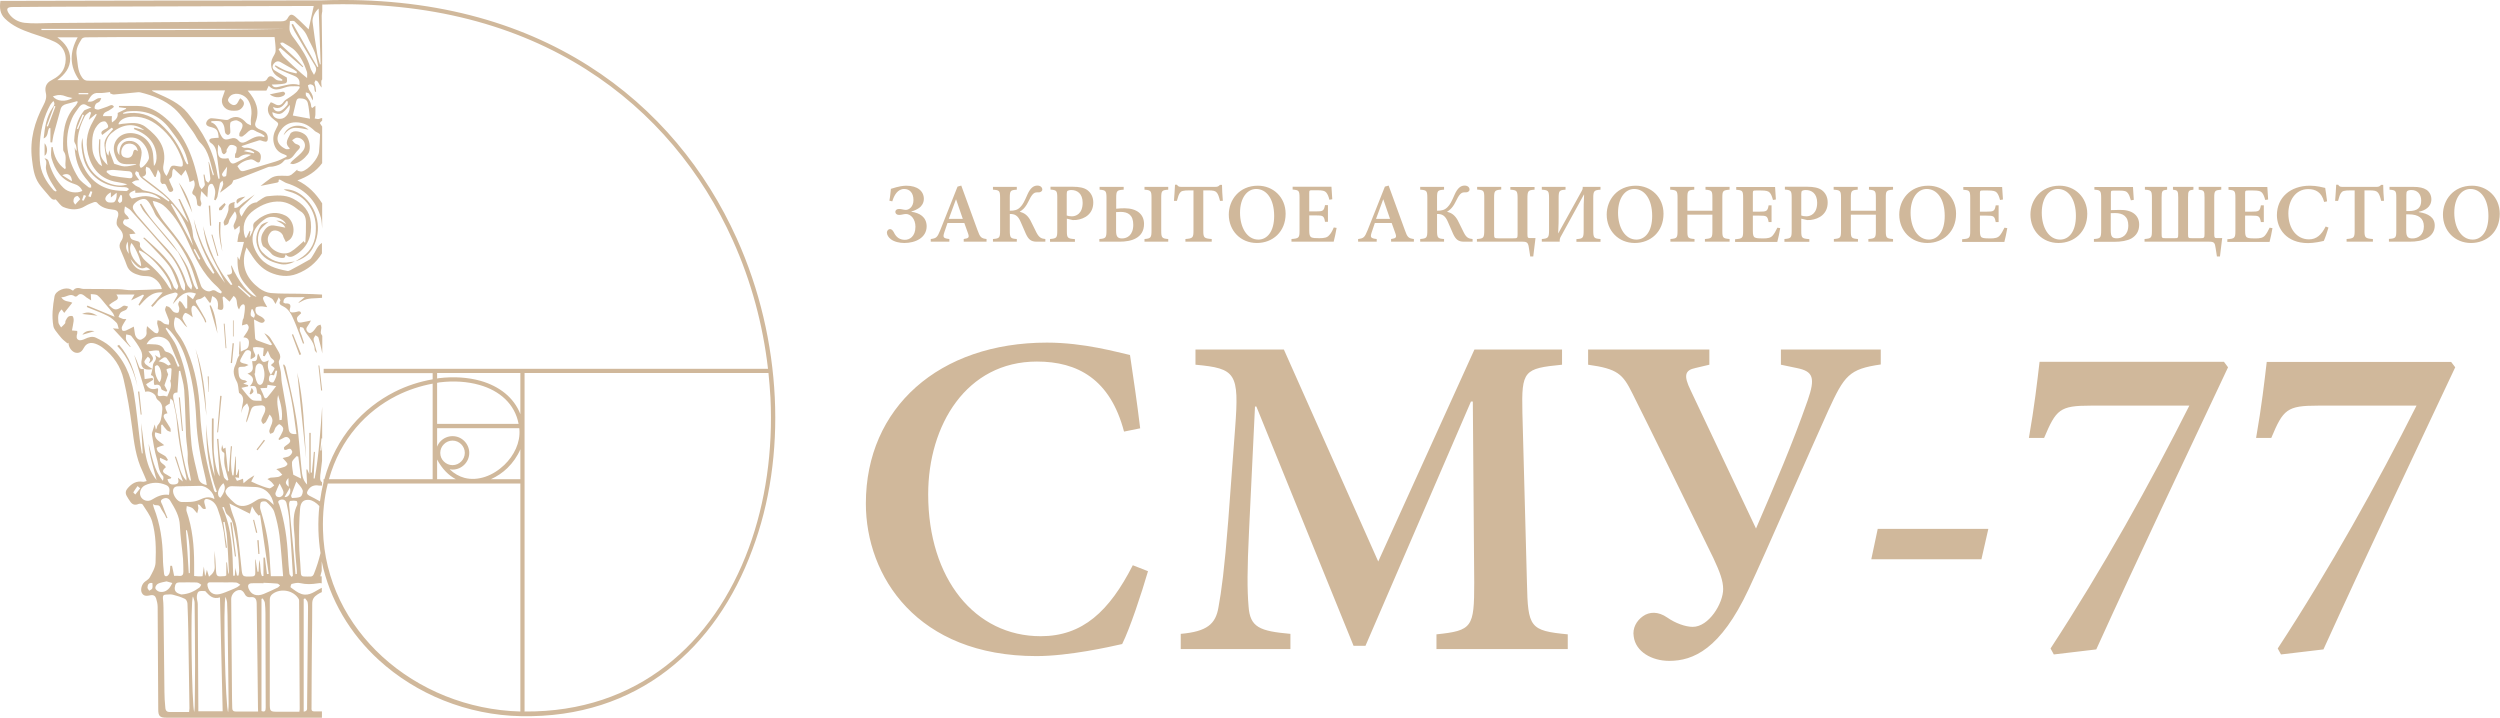 <?xml version="1.0" encoding="UTF-8"?> <svg xmlns="http://www.w3.org/2000/svg" width="209" height="60" viewBox="0 0 209 60" fill="none"> <path fill-rule="evenodd" clip-rule="evenodd" d="M64.772 33.227C64.556 28.759 63.511 24.185 61.585 19.923C56.463 8.574 45.163 -0.604 26.933 0.031L21.078 0.041C14.754 0.041 8.419 0.051 2.085 0.07C1.401 0.07 0.717 0.07 0.033 0.07C-0.046 0.657 -0.007 1.145 0.414 1.556C1.039 2.172 1.821 2.494 2.633 2.778C3.288 3.003 3.962 3.198 4.588 3.501C5.399 3.902 5.663 4.733 5.389 5.593C5.203 6.15 4.773 6.463 4.304 6.707C3.855 6.932 3.727 7.313 3.825 7.734C3.923 8.134 3.815 8.447 3.639 8.78C2.887 10.197 2.476 11.683 2.672 13.305C2.76 14.029 2.838 14.742 3.258 15.358C3.483 15.681 3.757 15.974 4.011 16.277C4.206 16.502 4.373 16.785 4.656 16.668C4.9 16.922 5.067 17.215 5.311 17.313C5.907 17.558 6.533 17.597 7.129 17.225C7.354 17.088 7.608 16.991 7.852 16.903C7.931 16.873 8.077 16.883 8.116 16.942C8.468 17.362 8.967 17.479 9.456 17.528C9.847 17.567 9.925 17.743 9.876 18.056C9.856 18.163 9.798 18.261 9.778 18.359C9.759 18.496 9.729 18.662 9.768 18.789C9.817 18.926 9.935 19.053 10.032 19.17C10.306 19.483 10.374 19.816 10.12 20.167C9.974 20.382 9.954 20.617 10.062 20.861C10.247 21.301 10.443 21.731 10.599 22.181C10.785 22.719 11.235 22.895 11.704 23.022C11.919 23.08 12.144 23.08 12.368 23.09C12.847 23.11 13.414 23.608 13.532 24.165C12.691 24.204 11.86 24.253 11.039 24.263C10.677 24.273 10.306 24.185 9.944 24.175C8.957 24.155 7.96 24.165 6.973 24.155C6.934 24.155 6.885 24.146 6.846 24.136C6.562 24.048 6.298 24.028 6.103 24.302C6.025 24.263 5.966 24.224 5.917 24.195C5.497 23.95 4.646 24.292 4.558 24.771C4.412 25.592 4.314 26.423 4.461 27.254C4.48 27.381 4.549 27.508 4.617 27.606C4.783 27.831 4.959 28.056 5.145 28.271C5.291 28.437 5.477 28.564 5.643 28.711C5.673 28.691 5.692 28.672 5.722 28.652C5.731 28.701 5.731 28.759 5.741 28.818C5.81 29.151 6.083 29.453 6.357 29.493C6.699 29.541 6.875 29.336 7.022 29.062C7.217 28.701 7.559 28.584 7.989 28.74C8.204 28.818 8.419 28.935 8.595 29.072C9.495 29.747 10.091 30.646 10.335 31.721C10.638 33.031 10.863 34.37 11.039 35.709C11.205 36.98 11.352 38.241 11.919 39.414C12.036 39.658 12.134 39.922 12.261 40.216C12.124 40.245 12.026 40.294 11.929 40.274C11.391 40.186 11.01 40.431 10.677 40.812C10.502 41.007 10.462 41.222 10.589 41.457C10.668 41.614 10.775 41.76 10.873 41.907C11.049 42.18 11.264 42.268 11.577 42.132C11.675 42.092 11.88 42.102 11.919 42.171C12.202 42.63 12.564 43.07 12.711 43.578C13.043 44.702 13.053 45.885 13.004 47.048C12.984 47.459 12.73 47.879 12.525 48.26C12.437 48.436 12.212 48.534 12.056 48.681C11.821 48.906 11.733 49.336 11.86 49.57C12.026 49.883 12.31 49.815 12.564 49.766C12.828 49.707 12.984 49.815 13.053 50.03C13.121 50.254 13.18 50.499 13.18 50.743C13.199 53.597 13.209 56.452 13.229 59.316C13.229 59.863 13.366 60 13.903 60C18.243 60 22.573 60 26.913 60V59.472C26.698 59.472 26.483 59.472 26.268 59.472C25.995 59.472 26.044 59.286 26.044 59.12C26.053 57.419 26.053 55.719 26.073 54.028C26.083 52.835 26.112 51.652 26.102 50.46C26.102 50.088 26.249 49.893 26.542 49.697C26.659 49.619 26.786 49.551 26.904 49.502V49.14C26.337 49.404 25.877 49.873 25.203 49.658C24.87 49.551 24.587 49.306 24.294 49.101C24.265 49.081 24.333 48.827 24.382 48.818C24.616 48.759 24.87 48.691 25.095 48.749C25.584 48.866 26.063 48.847 26.542 48.769C26.698 48.739 26.806 48.739 26.894 48.769V48.182H26.777C26.816 48.026 26.855 47.879 26.894 47.733V46.921C27.559 50.147 29.279 52.991 31.674 55.181C34.792 58.026 39.044 59.785 43.56 59.873C53.325 60.059 59.884 54.145 62.895 45.953C64.361 42.063 64.987 37.694 64.772 33.227ZM12.73 49.189C12.701 49.277 12.564 49.316 12.476 49.385C12.427 49.297 12.329 49.209 12.329 49.13C12.339 48.906 12.398 48.691 12.74 48.739C12.74 48.886 12.779 49.052 12.73 49.189ZM25.389 50.078C25.428 50.059 25.467 50.039 25.506 50.02C25.584 50.137 25.701 50.235 25.721 50.362C25.76 50.577 25.75 50.802 25.75 51.027C25.731 53.715 25.701 56.403 25.672 59.091C25.672 59.257 25.721 59.462 25.389 59.492V50.078ZM26.894 1.302C26.894 1.185 26.923 1.057 26.943 0.94V0.207L26.953 0.383C44.997 -0.243 56.189 8.838 61.253 20.07C62.817 23.53 63.784 27.186 64.205 30.832H27.06V31.193H36.17V31.712C35.105 31.897 34.01 32.239 32.974 32.767C30.384 34.087 28.087 36.482 27.119 40.059H27.05V40.284C26.923 40.802 26.826 41.349 26.747 41.916C26.747 41.916 26.738 41.916 26.738 41.907C26.444 41.74 26.151 41.584 25.858 41.438C25.662 41.34 25.613 41.203 25.731 41.007C25.946 40.636 26.278 40.519 26.679 40.597C26.757 40.597 26.845 40.597 26.923 40.597V40.313C26.718 40.196 26.738 39.942 26.826 39.326C26.865 39.062 26.894 38.798 26.923 38.525V37.156L26.865 37.664C26.835 37.664 26.806 37.655 26.777 37.655C26.806 37.322 26.835 36.98 26.874 36.648L26.933 36.658V33.999C26.786 36.012 26.669 38.016 26.307 40.001C26.278 40.001 26.249 40.001 26.22 40.001C26.259 39.258 26.288 38.525 26.327 37.782C26.298 37.782 26.268 37.772 26.239 37.772C26.18 38.349 26.131 38.925 26.073 39.512C26.044 39.512 26.004 39.512 25.975 39.512V36.188H25.858V39.649C25.78 39.463 25.741 39.355 25.692 39.248C25.662 39.248 25.633 39.248 25.613 39.248C25.633 39.649 25.652 40.04 25.672 40.509C25.291 40.128 25.262 39.678 25.213 39.267C25.056 37.87 24.998 36.452 24.783 35.064C24.558 33.598 24.196 32.161 23.883 30.705C23.864 30.617 23.795 30.548 23.746 30.47C23.717 30.48 23.698 30.49 23.668 30.499C23.903 31.457 24.167 32.406 24.352 33.373C24.538 34.331 24.646 35.309 24.783 36.286C24.352 36.316 24.177 36.218 24.128 35.846C24.04 35.26 24.01 34.654 23.922 34.067C23.815 33.373 23.668 32.699 23.561 32.005C23.512 31.712 23.522 31.409 23.483 31.115C23.453 30.89 23.385 30.675 23.336 30.451C23.316 30.353 23.287 30.216 23.336 30.138C23.473 29.903 23.443 29.688 23.326 29.473C23.091 29.062 22.857 28.642 22.593 28.251C22.476 28.075 22.29 27.958 22.095 27.85C22.309 28.163 22.525 28.476 22.749 28.799C22.661 28.838 22.622 28.867 22.603 28.857C22.221 28.72 21.84 28.593 21.469 28.447C21.41 28.427 21.342 28.339 21.332 28.28C21.293 27.792 21.273 27.293 21.234 26.707C21.449 26.824 21.576 26.883 21.694 26.941C21.879 27.029 22.065 27 22.134 26.805C22.153 26.736 22.006 26.59 21.909 26.521C21.762 26.413 21.547 26.365 21.44 26.218C21.352 26.101 21.322 25.866 21.381 25.729C21.42 25.641 21.655 25.622 21.811 25.612C21.958 25.602 22.104 25.651 22.339 25.68C22.241 25.505 22.182 25.407 22.134 25.309C22.036 25.123 21.879 24.869 22.114 24.762C22.251 24.693 22.534 24.849 22.72 24.957C22.847 25.035 22.896 25.211 23.033 25.416C23.14 25.201 23.209 25.065 23.307 24.849C23.365 24.977 23.463 25.094 23.443 25.123C23.258 25.407 23.473 25.514 23.659 25.602C24.157 25.837 24.372 26.306 24.567 26.756C24.851 27.401 25.076 28.066 25.33 28.73C25.359 28.72 25.398 28.711 25.428 28.701C25.359 28.476 25.291 28.251 25.213 28.036C25.164 27.89 25.086 27.753 25.056 27.596C25.037 27.518 25.086 27.42 25.095 27.332C25.193 27.362 25.349 27.372 25.369 27.43C25.613 28.066 26.278 28.476 26.307 29.219C26.307 29.317 26.386 29.414 26.503 29.502C26.434 29.229 26.356 28.955 26.278 28.681C26.249 28.564 26.2 28.437 26.22 28.32C26.229 28.222 26.327 28.124 26.376 28.026C26.464 28.095 26.601 28.144 26.62 28.222C26.728 28.662 26.865 29.102 26.943 29.551V28.075C26.865 27.977 26.806 27.86 26.816 27.762C26.816 27.645 26.865 27.518 26.865 27.401C26.865 27.313 26.816 27.225 26.796 27.137C26.698 27.176 26.591 27.195 26.523 27.264C26.395 27.401 26.307 27.577 26.171 27.704C26.053 27.811 25.897 27.919 25.731 27.753C25.565 27.587 25.584 27.43 25.721 27.254C25.828 27.117 25.907 26.951 25.995 26.795C25.809 26.834 25.613 26.883 25.428 26.912C25.271 26.941 25.086 27 24.959 26.941C24.87 26.902 24.802 26.677 24.831 26.57C24.87 26.443 25.027 26.345 25.174 26.189C25.134 26.023 25.017 25.993 24.831 26.062C24.724 26.101 24.597 26.11 24.47 26.12C24.235 26.14 24.186 25.964 24.235 25.817C24.362 25.456 24.206 25.348 23.873 25.368C23.815 25.368 23.756 25.319 23.688 25.289C23.707 24.957 23.864 24.82 24.196 24.84C24.587 24.859 24.988 24.84 25.477 24.84C25.262 25.026 25.115 25.153 24.959 25.28C24.968 25.289 24.978 25.309 24.978 25.319C25.193 25.211 25.398 25.074 25.623 25.016C25.897 24.947 26.18 24.938 26.454 24.928C26.61 24.918 26.767 24.908 26.923 24.898V24.625C26.659 24.615 26.395 24.595 26.131 24.586C25.77 24.576 25.408 24.566 25.037 24.556C24.235 24.537 23.434 24.566 22.642 24.498C22.309 24.468 21.948 24.302 21.674 24.097C20.687 23.354 20.179 22.386 20.472 21.116C20.501 20.998 20.54 20.891 20.609 20.685C20.765 20.92 20.882 21.086 20.98 21.243C21.381 21.888 21.87 22.455 22.564 22.767C23.287 23.09 24.059 23.188 24.822 22.895C25.721 22.552 26.425 21.985 26.913 21.184V20.304C26.513 20.578 26.386 21.037 26.131 21.399C26.063 21.497 25.995 21.634 25.897 21.692C25.359 22.005 24.812 22.298 24.265 22.591C24.186 22.631 24.098 22.67 24.02 22.65C23.072 22.465 22.153 22.22 21.576 21.331C20.765 20.089 21.039 19.063 22.202 18.281C22.701 17.948 23.668 18.203 23.913 18.73C23.746 18.642 23.639 18.555 23.512 18.506C23.385 18.457 23.238 18.447 23.091 18.437C23.375 18.603 23.717 18.682 23.854 19.034C23.502 18.965 23.189 18.887 22.877 18.848C22.417 18.799 22.173 19.112 21.977 19.464C21.782 19.825 21.801 20.197 21.967 20.549C22.006 20.637 22.143 20.676 22.221 20.754C22.398 20.91 22.583 21.067 22.73 21.252C22.877 21.428 23.561 21.653 23.776 21.536C23.834 21.506 23.834 21.38 23.883 21.272C24.186 21.634 24.509 21.438 24.783 21.262C25.75 20.637 26.092 19.688 25.985 18.584C25.897 17.645 25.34 17.039 24.499 16.609C23.795 16.248 23.072 16.336 22.358 16.404C22.075 16.433 21.811 16.688 21.537 16.844C21.508 16.863 21.498 16.912 21.469 16.912C20.755 16.981 20.511 17.558 20.188 18.105C20.022 17.841 19.934 17.587 20.169 17.352C20.54 16.991 20.931 16.648 21.293 16.257C20.97 16.492 20.648 16.717 20.325 16.951C20.179 17.069 20.052 17.215 19.895 17.313C19.817 17.372 19.7 17.372 19.602 17.391C19.602 17.284 19.592 17.176 19.592 17.069C19.592 17.02 19.612 16.971 19.631 16.883C19.328 16.961 19.074 17 19.103 17.401C19.123 17.616 19.006 17.851 18.927 18.066C18.869 18.232 18.752 18.379 18.703 18.545C18.673 18.633 18.742 18.76 18.771 18.867C18.869 18.818 18.996 18.789 19.055 18.711C19.133 18.613 19.133 18.457 19.191 18.34C19.318 18.124 19.465 17.919 19.641 17.665C19.846 17.997 19.778 18.242 19.68 18.476C19.631 18.613 19.543 18.74 19.524 18.877C19.514 18.985 19.592 19.102 19.621 19.209C19.7 19.151 19.778 19.092 19.856 19.034C19.905 18.994 19.924 18.926 20.042 18.887C20.042 19.043 20.052 19.19 20.042 19.346C20.032 19.454 19.954 19.552 19.934 19.659C19.895 19.845 19.876 20.03 19.846 20.226H20.394C20.276 20.695 20.14 21.213 20.012 21.741C19.993 21.692 19.963 21.643 19.934 21.595C19.915 21.546 19.905 21.497 19.856 21.458C19.846 22.122 19.866 22.797 20.218 23.364C20.56 23.901 21.049 24.351 21.449 24.81C20.902 24.752 19.866 23.481 19.348 22.171C19.23 22.445 19.729 22.963 18.976 22.973C19.133 23.256 19.279 23.52 19.426 23.774C19.387 23.794 19.348 23.813 19.309 23.833C18.077 22.416 17.422 20.715 16.982 18.906C17.09 19.767 17.276 20.598 17.657 21.37C18.028 22.142 18.448 22.885 18.81 23.657C17.578 22.064 16.709 20.285 16.2 18.32C16.435 19.942 17.168 21.38 17.93 22.816C17.891 22.836 17.852 22.855 17.813 22.885C17.598 22.582 17.334 22.288 17.168 21.966C16.826 21.321 16.523 20.656 16.21 19.991C16.161 19.884 16.142 19.757 16.132 19.64C16.063 18.564 15.487 17.636 15.047 16.668C15.037 16.639 14.998 16.629 14.91 16.639C15.184 17.274 15.467 17.909 15.77 18.623C15.164 17.87 14.675 17.118 14.05 16.512C13.414 15.886 12.662 15.387 11.889 14.781C12.271 14.674 12.222 14.459 12.183 14.244C12.163 14.146 12.212 14.048 12.222 13.941C12.32 13.99 12.466 14.009 12.515 14.087C12.671 14.312 12.789 14.557 12.926 14.791H13.023C13.072 14.625 13.121 14.459 13.199 14.175C13.297 14.341 13.385 14.449 13.405 14.566C13.434 14.762 13.395 14.967 13.414 15.163C13.424 15.251 13.551 15.397 13.581 15.387C13.845 15.29 13.874 15.485 13.952 15.642C14.04 15.818 14.108 16.14 14.363 16.023C14.627 15.896 14.382 15.661 14.323 15.485C14.284 15.368 14.216 15.26 14.177 15.153C14.157 15.094 14.128 14.977 14.148 14.967C14.49 14.811 14.353 14.478 14.431 14.224C14.441 14.195 14.47 14.166 14.519 14.097C14.754 14.312 14.959 14.518 15.154 14.693C15.301 14.498 15.409 14.351 15.516 14.205C15.594 14.4 15.682 14.586 15.741 14.781C15.79 14.909 15.809 15.055 15.848 15.221C15.985 15.163 16.073 15.123 16.2 15.065C16.337 15.368 16.278 15.632 16.142 15.896C16.034 16.101 16.044 16.228 16.269 16.345C16.357 16.394 16.405 16.56 16.435 16.688C16.474 16.834 16.454 17 16.503 17.137C16.533 17.206 16.66 17.225 16.748 17.264C16.777 17.176 16.845 17.098 16.836 17.01C16.826 16.883 16.748 16.756 16.748 16.619C16.748 16.433 16.797 16.248 16.826 15.974C17.031 16.189 17.148 16.316 17.334 16.502C17.354 16.267 17.363 16.121 17.373 15.974C17.373 15.945 17.373 15.905 17.373 15.876C17.373 15.622 17.461 15.348 17.715 15.368C17.823 15.378 17.96 15.739 17.989 15.954C18.018 16.199 17.93 16.453 17.901 16.697C17.94 16.717 17.979 16.736 18.018 16.746C18.067 16.648 18.145 16.551 18.175 16.443C18.253 16.081 18.302 15.7 18.39 15.339C18.409 15.251 18.536 15.182 18.605 15.104C18.624 15.221 18.683 15.339 18.654 15.436C18.595 15.661 18.488 15.876 18.39 16.111C18.732 15.857 19.045 15.642 19.338 15.397C19.426 15.319 19.455 15.182 19.514 15.065C19.641 15.026 19.797 14.996 19.944 14.938C20.765 14.615 21.586 14.293 22.407 13.97C22.534 13.921 22.681 13.95 22.818 13.921C23.16 13.853 23.483 13.755 23.717 13.472C23.766 13.413 23.844 13.335 23.903 13.345C24.46 13.354 24.597 12.846 24.91 12.553C25.183 12.289 25.115 12.152 24.744 12.035C24.616 11.996 24.528 11.829 24.421 11.722C24.558 11.644 24.695 11.507 24.822 11.507C25.398 11.526 25.692 12.103 25.349 12.582C25.105 12.924 24.734 13.169 24.421 13.462C24.362 13.52 24.313 13.599 24.255 13.667C24.352 13.687 24.45 13.736 24.538 13.716C25.047 13.599 25.428 13.286 25.741 12.885C25.985 12.582 25.936 11.859 25.662 11.429C25.467 11.126 24.9 10.901 24.538 10.998C24.44 11.028 24.313 11.096 24.274 11.175C24.118 11.566 23.717 11.947 24.225 12.396C24.206 12.416 24.196 12.435 24.177 12.465C24.079 12.465 23.962 12.494 23.883 12.455C23.052 12.064 23.013 11.399 23.59 10.735C23.873 10.412 24.245 10.226 24.734 10.226C25.398 10.226 25.868 10.52 26.317 10.95C26.395 11.028 26.523 11.057 26.62 11.126C26.679 11.165 26.757 11.223 26.757 11.262C26.738 11.741 26.718 12.22 26.669 12.699C26.61 13.257 25.78 14.205 25.242 14.332C25.134 14.361 24.998 14.302 24.87 14.273C24.861 14.244 24.851 14.205 24.851 14.175C24.685 14.322 24.538 14.478 24.362 14.605C24.274 14.664 24.157 14.703 24.049 14.703C23.561 14.703 23.062 14.615 22.632 14.899C22.339 15.094 22.075 15.319 21.782 15.544C22.261 15.446 22.73 15.358 23.189 15.26C23.228 15.251 23.297 15.192 23.297 15.172C23.267 14.899 23.424 15.036 23.512 15.075C23.668 15.143 23.805 15.26 23.962 15.309C25.428 15.769 26.405 16.707 26.826 18.203C26.904 18.496 26.904 18.809 26.933 19.112V17C26.405 16.179 25.77 15.514 24.861 15.084C25.692 14.781 26.415 14.351 26.933 13.638V10.578C26.865 10.49 26.796 10.393 26.747 10.295C26.738 10.265 26.826 10.177 26.933 10.08V9.865C26.845 9.874 26.757 9.904 26.669 9.943C26.571 9.982 26.425 9.914 26.307 9.904C26.327 9.806 26.366 9.698 26.366 9.601C26.376 9.376 26.366 9.151 26.366 8.838C26.22 8.946 26.171 8.985 26.092 9.034C26.063 8.985 26.014 8.946 26.014 8.897C26.004 8.535 25.799 8.281 25.594 8.017C25.545 7.949 25.574 7.822 25.565 7.724C25.662 7.763 25.789 7.763 25.838 7.831C25.956 8.007 26.034 8.213 26.151 8.398C26.21 8.095 26.092 7.851 25.907 7.607C25.809 7.48 25.78 7.304 25.741 7.147C25.741 7.128 25.897 7.03 25.975 7.049C26.18 7.089 26.298 7.225 26.288 7.45C26.288 7.519 26.317 7.597 26.337 7.675C26.366 7.675 26.395 7.665 26.425 7.665C26.405 7.528 26.405 7.392 26.376 7.255C26.356 7.147 26.298 7.04 26.288 6.932C26.288 6.854 26.356 6.786 26.386 6.707C26.454 6.756 26.542 6.786 26.581 6.844C26.679 7.001 26.747 7.177 26.894 7.323C26.884 7.137 26.845 6.942 26.865 6.766C26.865 6.727 26.894 6.678 26.933 6.639V4.469C26.923 3.413 26.904 2.358 26.894 1.302ZM43.423 35.905C43.511 37 42.974 38.085 42.162 38.867C41.703 39.307 41.156 39.658 40.579 39.854C40.002 40.05 39.406 40.098 38.839 39.952C38.399 39.834 37.969 39.6 37.588 39.228C37.666 39.238 37.754 39.258 37.832 39.258C38.213 39.258 38.565 39.101 38.819 38.847C39.073 38.593 39.23 38.251 39.23 37.86C39.23 37.479 39.073 37.127 38.819 36.873C38.565 36.618 38.223 36.462 37.832 36.462C37.451 36.462 37.099 36.618 36.845 36.873C36.708 37.01 36.61 37.166 36.542 37.342V35.797H43.413C43.413 35.837 43.423 35.866 43.423 35.905ZM36.806 37.86C36.806 37.576 36.923 37.322 37.109 37.137C37.294 36.951 37.549 36.834 37.832 36.834C38.115 36.834 38.37 36.951 38.555 37.137C38.741 37.322 38.858 37.576 38.858 37.86C38.858 38.143 38.741 38.398 38.555 38.583C38.37 38.769 38.115 38.886 37.832 38.886C37.549 38.886 37.294 38.769 37.109 38.583C36.913 38.398 36.806 38.143 36.806 37.86ZM36.542 35.436V32.005C36.61 31.995 36.679 31.975 36.747 31.966C37.94 31.819 39.083 31.897 40.08 32.181C41.781 32.66 43.042 33.774 43.355 35.436H36.542ZM36.17 40.059H27.5C28.458 36.648 30.657 34.351 33.14 33.09C34.127 32.591 35.163 32.259 36.17 32.073V40.059ZM36.542 38.417C36.972 39.219 37.51 39.746 38.106 40.059H36.542V38.417ZM42.416 39.131C42.876 38.681 43.257 38.143 43.502 37.557V40.059H41.048C41.537 39.834 42.016 39.522 42.416 39.131ZM43.502 34.624C42.964 33.227 41.742 32.288 40.178 31.839C39.132 31.545 37.94 31.467 36.698 31.614C36.649 31.623 36.591 31.633 36.542 31.643V31.184H43.502V34.624ZM24.235 40.773C24.362 41.213 24.128 41.594 23.785 41.555C23.942 41.281 24.088 41.027 24.235 40.773ZM24.108 39.962C24.118 40.255 24.128 40.47 24.137 40.695C23.825 40.421 23.825 40.304 24.108 39.962ZM24.079 38.182C23.952 38.222 23.825 38.241 23.629 38.29C23.737 38.407 23.805 38.476 23.873 38.554C23.932 38.632 24.049 38.749 24.03 38.808C23.991 38.906 23.873 38.994 23.766 39.033C23.58 39.101 23.385 39.14 23.101 39.219C23.248 39.326 23.307 39.365 23.355 39.414C23.443 39.502 23.512 39.6 23.6 39.688C23.483 39.756 23.375 39.854 23.248 39.873C23.043 39.913 22.828 39.913 22.622 39.932C22.554 39.942 22.485 39.991 22.358 40.05C22.505 40.147 22.613 40.216 22.701 40.304C22.788 40.382 22.847 40.489 22.925 40.587C22.788 40.675 22.622 40.851 22.505 40.822C22.163 40.753 21.831 40.607 21.498 40.48C21.352 40.421 21.215 40.352 21 40.255C21.058 40.128 21.156 39.952 21.264 39.737C21.078 39.854 20.912 39.952 20.765 40.059C20.638 40.157 20.521 40.264 20.355 40.401C20.335 40.206 20.325 40.079 20.315 40.02C20.159 40.079 19.993 40.157 19.817 40.196C19.797 40.206 19.729 40.04 19.66 39.903C19.807 39.922 19.876 39.932 19.983 39.942V39.228C19.973 39.228 19.963 39.219 19.954 39.219C19.905 39.385 19.846 39.551 19.797 39.707C19.778 39.707 19.748 39.698 19.729 39.698V38.173C19.719 38.173 19.7 38.173 19.69 38.173C19.631 38.691 19.582 39.219 19.524 39.737C19.494 39.737 19.455 39.737 19.426 39.737C19.25 38.935 19.318 38.124 19.397 37.312C19.367 37.312 19.338 37.312 19.299 37.303C19.25 38.007 19.191 38.7 19.133 39.404C19.103 39.404 19.074 39.404 19.055 39.414C18.986 38.759 18.918 38.104 18.849 37.42C18.791 37.459 18.742 37.489 18.673 37.528C18.634 37.401 18.595 37.283 18.556 37.156C18.595 37.381 18.351 37.645 18.712 37.84C18.81 37.889 18.732 38.261 18.742 38.476C18.752 38.642 18.752 38.818 18.791 38.974C18.878 39.355 18.996 39.737 19.094 40.118C19.055 40.147 19.025 40.167 18.986 40.186C18.888 40.079 18.742 39.991 18.712 39.864C18.585 39.365 18.468 38.857 18.4 38.339C18.321 37.791 18.302 37.234 18.253 36.687C18.214 36.687 18.184 36.687 18.145 36.697C18.214 37.723 18.292 38.749 18.37 39.825C18.126 39.571 17.881 38.378 17.862 37.43C17.852 36.618 17.862 35.797 17.862 34.986C17.813 34.986 17.764 34.986 17.715 34.986C17.715 35.797 17.686 36.599 17.725 37.41C17.764 38.212 17.881 39.013 17.95 39.825C17.5 38.407 17.315 36.931 17.256 35.446C17.197 37.381 17.442 39.277 18.126 41.115C18.087 41.125 18.048 41.135 17.999 41.154C17.96 41.095 17.901 41.047 17.891 40.988C17.256 38.818 16.826 36.618 16.718 34.361C16.63 32.64 16.337 30.939 15.663 29.336C15.457 28.838 15.203 28.339 14.871 27.919C14.519 27.479 14.47 27.059 14.636 26.531C15.184 26.57 15.262 27.137 15.663 27.362C15.565 27.195 15.457 27.039 15.369 26.863C15.32 26.765 15.242 26.648 15.262 26.56C15.291 26.413 15.36 26.257 15.467 26.169C15.516 26.13 15.702 26.228 15.809 26.296C15.927 26.365 16.024 26.462 16.112 26.531C16.073 26.296 15.985 26.052 16.005 25.817C16.034 25.514 16.23 25.465 16.415 25.7C16.64 25.983 16.826 26.296 17.012 26.609C17.08 26.716 17.109 26.844 17.158 26.961C17.188 26.951 17.217 26.941 17.246 26.932C17.217 26.834 17.207 26.736 17.158 26.648C16.943 26.257 16.728 25.876 16.494 25.495C16.288 25.153 16.317 25.065 16.709 24.996C16.845 24.967 16.963 24.859 17.119 24.762C17.236 24.918 17.383 25.113 17.52 25.309C17.549 25.299 17.578 25.299 17.618 25.289C17.657 25.113 17.696 24.947 17.735 24.752C18.273 24.957 18.253 25.397 18.204 25.837C18.556 25.993 18.693 25.905 18.673 25.544C18.663 25.319 18.634 25.084 18.605 24.859C18.644 24.83 18.673 24.81 18.712 24.781C18.859 24.918 19.015 25.055 19.191 25.221C19.299 25.065 19.406 24.908 19.524 24.742C19.954 24.996 19.68 25.456 19.983 25.876C20.032 25.768 20.071 25.641 20.149 25.553C20.306 25.377 20.462 25.407 20.472 25.651C20.482 25.954 20.423 26.257 20.374 26.56C20.364 26.638 20.296 26.697 20.286 26.775C20.257 26.922 20.247 27.059 20.227 27.205C20.364 27.166 20.501 27.127 20.648 27.088C20.892 27.342 20.853 27.498 20.345 28.202C20.834 28.222 20.853 28.525 20.785 28.896C20.716 29.238 20.413 29.219 20.13 29.395C20.11 29.062 20.1 28.808 20.091 28.544C20.071 28.544 20.052 28.544 20.032 28.544C20.012 28.906 19.993 29.278 19.973 29.649C19.993 29.649 20.022 29.639 20.042 29.639C19.973 29.756 19.895 29.864 19.846 29.991C19.778 30.167 19.758 30.363 19.67 30.529C19.426 31.017 19.553 31.448 19.797 31.907C19.934 32.161 19.915 32.493 19.983 32.845C20.267 33.021 20.384 33.266 20.306 33.657C20.247 33.95 20.188 34.243 20.179 34.546C20.218 34.39 20.237 34.214 20.315 34.067C20.394 33.93 20.54 33.833 20.658 33.715C20.716 33.872 20.834 34.028 20.824 34.175C20.785 34.488 20.677 34.8 20.599 35.113C20.579 35.172 20.579 35.24 20.619 35.318C20.736 34.986 20.863 34.654 20.961 34.321C21.039 34.057 21.195 33.93 21.459 33.921C21.537 33.921 21.616 33.911 21.694 33.901C22.095 33.833 22.261 34.018 22.143 34.419C22.095 34.575 21.997 34.722 21.938 34.869C21.899 34.967 21.84 35.084 21.85 35.182C21.86 35.279 21.948 35.367 21.997 35.455C22.075 35.397 22.182 35.348 22.231 35.27C22.339 35.084 22.427 34.888 22.534 34.654C22.788 34.908 22.818 35.142 22.73 35.406C22.661 35.602 22.564 35.797 22.515 36.003C22.495 36.081 22.554 36.179 22.583 36.267C22.681 36.227 22.808 36.208 22.857 36.139C22.945 36.022 22.964 35.846 23.052 35.719C23.131 35.612 23.316 35.436 23.365 35.465C23.502 35.543 23.668 35.69 23.678 35.827C23.688 36.003 23.57 36.188 23.483 36.364C23.424 36.482 23.346 36.589 23.277 36.706C23.297 36.736 23.326 36.765 23.346 36.785C23.453 36.736 23.57 36.687 23.668 36.628C23.883 36.482 24.079 36.501 24.216 36.716C24.343 36.931 24.177 37.058 24.01 37.176C23.922 37.234 23.825 37.303 23.756 37.381C23.727 37.42 23.737 37.528 23.766 37.586C23.776 37.615 23.883 37.615 23.932 37.606C24.108 37.547 24.284 37.401 24.401 37.684C24.509 37.791 24.313 38.094 24.079 38.182ZM21.342 47.918C21.342 48.114 21.264 48.182 21.068 48.192C20.247 48.221 20.257 48.231 20.179 47.42C20.061 46.315 19.954 45.211 19.788 44.116C19.719 43.637 19.504 43.187 19.358 42.718C19.299 42.532 19.25 42.337 19.182 42.092C19.768 42.386 20.306 42.65 20.892 42.943C20.931 42.816 20.98 42.62 21.068 42.327C21.195 42.523 21.273 42.669 21.361 42.806C21.44 42.913 21.537 43.002 21.625 43.109C21.664 43.09 21.703 43.07 21.743 43.041C21.987 44.683 22.221 46.335 22.466 47.977C22.417 47.987 22.368 47.996 22.319 47.996C22.261 47.537 22.202 47.078 22.143 46.618H22.026V48.153C21.987 48.153 21.938 48.153 21.899 48.163C21.703 47.742 21.831 47.254 21.664 46.814C21.645 47.136 21.635 47.469 21.616 47.791C21.586 47.791 21.557 47.801 21.527 47.801C21.479 47.459 21.43 47.127 21.371 46.784C21.361 46.784 21.352 46.784 21.332 46.784C21.342 47.175 21.342 47.547 21.342 47.918ZM17.95 47.332C17.979 47.733 17.784 47.967 17.471 48.212C17.412 48.035 17.363 47.879 17.295 47.635C17.246 47.85 17.207 47.987 17.178 48.123H17.139C17.109 47.889 17.08 47.654 17.041 47.361C17.002 47.654 16.972 47.899 16.933 48.172C16.787 48.182 16.679 48.192 16.572 48.182C16.484 48.182 16.396 48.172 16.23 48.153C16.23 47.821 16.23 47.488 16.23 47.156C16.23 45.651 16.093 44.165 15.594 42.728C15.555 42.601 15.604 42.444 15.614 42.307C15.77 42.356 15.946 42.386 16.083 42.474C16.21 42.562 16.298 42.718 16.484 42.913C16.523 42.738 16.572 42.63 16.581 42.523C16.591 42.415 16.552 42.298 16.533 42.171C16.855 42.171 16.826 42.689 17.217 42.523C17.178 42.366 17.129 42.21 17.09 42.053C17.031 41.789 17.148 41.662 17.412 41.74C17.823 41.858 18.057 42.151 18.194 42.532C18.517 43.402 18.722 44.292 18.8 45.211C18.82 45.406 18.849 45.602 18.878 45.797C18.908 45.797 18.937 45.787 18.976 45.787C18.869 45.074 18.771 44.36 18.663 43.647C18.703 43.637 18.742 43.637 18.781 43.627C18.849 44.047 18.947 44.458 18.976 44.878C19.045 45.817 19.084 46.765 19.133 47.703C19.142 47.801 19.133 47.899 19.084 47.996C19.045 47.674 19.015 47.342 18.976 47.019C18.957 47.019 18.937 47.019 18.918 47.019V48.104C18.839 48.143 18.82 48.163 18.8 48.163C18.087 48.221 18.087 48.221 18.048 47.517C18.018 47.029 17.999 46.54 17.94 46.051C17.94 46.491 17.911 46.911 17.95 47.332ZM13.952 39.688C13.551 39.492 13.522 39.346 13.864 39.062C13.776 38.769 13.258 38.73 13.385 38.27C13.59 38.368 13.776 38.446 13.952 38.534C13.981 38.505 14.011 38.476 14.04 38.446C13.962 38.339 13.913 38.212 13.815 38.134C13.639 38.007 13.424 37.928 13.248 37.791C13.16 37.723 13.102 37.567 13.102 37.459C13.102 37.41 13.287 37.352 13.395 37.312C13.483 37.283 13.571 37.264 13.727 37.215C13.356 36.892 12.828 36.726 12.975 36.139C13.131 36.188 13.287 36.227 13.473 36.286V35.533C13.502 35.514 13.532 35.504 13.561 35.485C13.688 35.641 13.805 35.817 13.952 35.964C14.03 36.042 14.157 36.061 14.265 36.11C14.255 36.003 14.284 35.876 14.236 35.788C14.099 35.533 13.923 35.299 13.776 35.054C13.629 34.81 13.62 34.605 14.001 34.556C13.932 34.361 13.815 34.184 13.825 34.018C13.835 33.921 14.05 33.842 14.206 33.725C14.206 33.754 14.187 33.686 14.196 33.627C14.206 33.52 14.236 33.422 14.255 33.315C14.333 33.403 14.46 33.471 14.48 33.569C14.607 34.155 14.754 34.742 14.793 35.328C14.92 36.873 15.232 38.378 15.575 39.873C15.594 39.971 15.604 40.059 15.575 40.176C15.037 39.61 14.978 38.837 14.705 38.163C14.675 38.173 14.646 38.182 14.617 38.192C14.832 38.857 15.047 39.522 15.291 40.255C15.125 40.128 15.018 40.05 14.871 39.932C14.959 40.245 14.969 40.47 14.587 40.499C14.245 40.528 14.099 40.441 14.001 40.059C14.099 40.04 14.187 40.02 14.275 40.001C14.284 39.971 14.304 39.942 14.323 39.913C14.206 39.854 14.079 39.756 13.952 39.688ZM13.258 30.206C13.454 30.05 13.571 29.952 13.698 29.884C13.757 29.854 13.884 29.874 13.923 29.923C14.05 30.079 14.157 30.265 14.284 30.46C14.187 30.509 14.089 30.558 14.069 30.558C13.913 30.46 13.825 30.382 13.717 30.333C13.6 30.275 13.463 30.255 13.258 30.206ZM13.326 31.956C13.023 31.545 12.926 31.115 12.945 30.656C12.945 30.607 13.111 30.509 13.15 30.529C13.493 30.675 13.629 31.643 13.326 31.956ZM13.942 29.424C13.874 29.414 13.786 29.356 13.757 29.297C13.493 28.681 12.935 28.818 12.447 28.769C12.398 28.769 12.339 28.779 12.251 28.779C12.72 27.85 13.932 28.046 14.226 28.759C14.48 29.375 14.744 29.991 15.008 30.607C14.959 30.627 14.92 30.646 14.871 30.666C14.812 30.538 14.754 30.402 14.705 30.275C14.568 29.874 14.402 29.522 13.942 29.424ZM15.8 33.324C15.721 31.79 15.35 30.323 14.744 28.916C14.578 28.535 14.304 28.202 14.079 27.85C14.001 27.723 13.923 27.596 13.845 27.469C13.874 27.44 13.903 27.42 13.923 27.391C14.03 27.489 14.157 27.587 14.255 27.694C14.812 28.329 15.213 29.043 15.487 29.845C16.063 31.526 16.327 33.266 16.405 35.035C16.474 36.706 16.777 38.339 17.178 39.952C17.227 40.128 17.246 40.313 17.285 40.548C16.894 40.48 16.66 40.294 16.591 39.971C16.386 39.052 16.122 38.143 16.015 37.215C15.878 35.934 15.868 34.624 15.8 33.324ZM15.966 40.157C15.936 40.167 15.907 40.176 15.878 40.186C15.829 40.079 15.76 39.971 15.731 39.864C15.369 38.661 15.145 37.44 14.998 36.188C14.881 35.211 14.675 34.253 14.49 33.285C14.431 32.953 14.539 32.806 14.832 32.816C14.871 32.2 14.92 31.604 14.959 31.008C14.998 31.008 15.027 30.998 15.066 30.998C15.184 31.526 15.36 32.054 15.399 32.591C15.487 33.882 15.496 35.182 15.555 36.472C15.584 37.058 15.721 37.645 15.692 38.222C15.663 38.886 15.878 39.512 15.966 40.157ZM14.89 40.656C15.506 40.646 16.132 40.636 16.748 40.616C17.266 40.607 17.901 41.174 17.921 41.721C17.451 41.457 17.09 41.594 16.64 41.799C16.21 41.995 15.663 41.975 15.164 41.965C14.841 41.956 14.499 41.447 14.47 41.115C14.441 40.822 14.597 40.656 14.89 40.656ZM16.298 48.691C16.386 48.691 16.484 48.691 16.562 48.72C16.66 48.759 16.738 48.827 16.826 48.886C16.777 48.964 16.738 49.062 16.669 49.121C16.239 49.433 15.78 49.668 15.154 49.697C15.086 49.668 14.93 49.639 14.812 49.56C14.578 49.414 14.578 49.179 14.646 48.935C14.714 48.681 14.91 48.681 15.125 48.691C15.506 48.681 15.897 48.681 16.298 48.691ZM15.545 44.331C15.575 44.331 15.604 44.331 15.633 44.331C15.917 45.504 15.887 46.706 15.868 47.908C15.838 47.908 15.809 47.908 15.78 47.918C15.711 46.716 15.633 45.523 15.545 44.331ZM18.673 40.392C18.898 40.724 18.81 41.115 18.429 41.614C18.077 41.457 18.194 40.822 18.673 40.392ZM18.585 42.415C18.634 42.405 18.673 42.395 18.722 42.386C18.81 42.601 18.839 42.884 18.996 43.011C19.455 43.383 19.494 43.901 19.602 44.409C19.719 44.937 19.807 45.474 19.866 46.012C19.934 46.55 19.964 47.097 19.993 47.635C20.003 47.791 19.963 47.957 19.944 48.114C19.895 48.114 19.856 48.123 19.807 48.123C19.768 47.918 19.729 47.713 19.68 47.478C19.66 47.713 19.651 47.918 19.631 48.123C19.582 48.123 19.543 48.133 19.494 48.133C19.445 46.188 19.416 44.233 18.585 42.415ZM18.849 41.037C18.947 40.822 19.094 40.636 19.406 40.646C20.061 40.685 20.726 40.675 21.381 40.714C22.173 40.763 22.769 41.34 22.886 42.21C22.74 42.073 22.622 41.965 22.505 41.868C22.212 41.633 21.811 41.604 21.488 41.799C21.264 41.936 21.039 42.092 20.794 42.19C20.384 42.356 19.963 42.356 19.612 42.053C19.406 41.877 19.201 41.682 19.025 41.467C18.918 41.34 18.81 41.135 18.849 41.037ZM21.821 42.757C21.782 42.63 21.733 42.493 21.743 42.366C21.743 42.229 21.762 42.014 21.84 41.965C21.958 41.897 22.212 41.887 22.29 41.975C22.534 42.21 22.828 42.483 22.925 42.786C23.131 43.432 23.277 44.116 23.365 44.79C23.502 45.905 23.57 47.019 23.668 48.172H22.642C22.613 47.693 22.573 47.234 22.554 46.765C22.485 45.396 22.221 44.067 21.821 42.757ZM23.111 41.486C23.043 41.428 23.003 41.281 23.033 41.203C23.111 40.968 23.228 40.743 23.375 40.421C23.492 40.665 23.6 40.831 23.668 41.017C23.756 41.262 23.659 41.467 23.414 41.555C23.316 41.574 23.17 41.545 23.111 41.486ZM15.536 22.347C15.741 22.846 15.887 23.373 16.054 23.882C16.073 23.941 16.034 24.028 15.995 24.214C15.848 24.038 15.731 23.95 15.672 23.833C15.575 23.628 15.506 23.403 15.428 23.178C15.057 22.22 14.519 21.37 13.796 20.617C12.994 19.786 12.261 18.897 11.498 18.027C11.42 17.948 11.371 17.851 11.303 17.763C11.127 17.518 10.98 17.284 11.264 17C11.557 16.707 12.036 16.512 12.271 16.717C12.476 16.893 12.603 17.166 12.74 17.411C12.867 17.626 12.926 17.88 13.072 18.066C13.561 18.682 14.089 19.268 14.568 19.884C15.291 20.832 15.868 21.858 16.22 23.002C16.337 23.373 16.454 23.755 16.572 24.126C16.533 24.146 16.484 24.165 16.445 24.195C16.366 24.067 16.259 23.95 16.21 23.813C16.024 23.315 15.897 22.797 15.672 22.318C15.457 21.868 15.154 21.458 14.89 21.028L14.871 21.047C15.086 21.487 15.35 21.907 15.536 22.347ZM8.292 11.644C8.283 12.005 8.234 12.367 8.273 12.729C8.312 13.1 8.429 13.462 8.537 13.892C8.429 13.814 8.312 13.765 8.243 13.677C7.931 13.286 7.735 12.846 7.716 12.338C7.686 11.585 7.706 10.832 8.331 10.285C8.439 10.187 8.634 10.129 8.771 10.148C8.869 10.168 8.967 10.334 9.016 10.451C9.123 10.705 8.879 10.744 8.742 10.823C8.546 10.94 8.371 11.038 8.546 11.282C8.81 11.077 9.074 10.881 9.338 10.676C9.377 10.715 9.426 10.744 9.465 10.784C9.123 11.204 8.683 11.585 8.732 12.162C8.781 12.699 8.898 13.237 8.996 13.804C8.713 13.53 8.439 13.237 8.4 12.836C8.361 12.445 8.39 12.044 8.39 11.653C8.361 11.644 8.331 11.644 8.292 11.644ZM8.165 8.232C8.019 8.291 7.901 8.398 7.755 8.457C7.628 8.506 7.481 8.506 7.325 8.496C7.54 8.115 7.706 7.724 8.253 7.773C8.566 7.802 8.889 7.724 9.211 7.695C9.211 7.734 9.201 7.773 9.201 7.802C9.309 7.831 9.416 7.91 9.514 7.9C10.179 7.851 10.834 7.773 11.498 7.714C11.577 7.704 11.655 7.704 11.733 7.724C12.779 7.978 13.786 8.369 14.578 9.073C15.184 9.62 15.633 10.344 16.132 11.008C16.357 11.311 16.494 11.693 16.757 11.947C17.5 12.67 17.569 13.667 17.872 14.566C17.881 14.596 17.862 14.625 17.803 14.674C17.686 14.293 17.578 13.911 17.461 13.53C17.451 13.53 17.442 13.53 17.432 13.54C17.481 13.95 17.52 14.371 17.569 14.781C17.578 14.86 17.598 14.948 17.578 15.016C17.549 15.114 17.471 15.192 17.412 15.28C17.344 15.211 17.236 15.153 17.207 15.075C17.148 14.928 17.139 14.762 17.099 14.596C17.07 14.596 17.041 14.596 17.012 14.596C17.041 14.801 17.06 14.996 17.09 15.202C17.099 15.3 17.148 15.417 17.109 15.495C17.051 15.612 16.943 15.71 16.855 15.818C16.787 15.71 16.679 15.612 16.66 15.495C16.22 13.354 15.555 11.311 13.825 9.855C13.18 9.307 12.408 8.858 11.489 8.858C10.971 8.858 10.453 8.858 9.944 8.858C9.944 8.897 9.944 8.936 9.944 8.965C10.14 8.995 10.335 9.014 10.541 9.044C10.541 9.063 10.541 9.083 10.541 9.102C10.306 9.22 10.071 9.327 9.837 9.444C9.876 9.767 9.749 9.982 9.358 10.236C9.348 10.138 9.338 10.06 9.338 9.972C9.338 9.894 9.348 9.816 9.358 9.708H8.605C8.654 9.376 8.908 9.347 9.104 9.239C9.26 9.151 9.534 8.946 9.524 8.926C9.377 8.653 9.162 8.848 8.986 8.907C8.732 8.985 8.488 9.102 8.234 9.161C8.136 9.18 7.911 9.112 7.911 9.063C7.892 8.946 7.94 8.789 8.019 8.682C8.087 8.594 8.243 8.574 8.322 8.486C8.39 8.418 8.419 8.301 8.468 8.203C8.361 8.213 8.253 8.193 8.165 8.232ZM7.012 9.268C6.435 9.992 6.24 10.852 6.201 11.751C6.191 11.888 6.318 12.025 6.357 12.162C6.396 12.299 6.396 12.435 6.416 12.572C6.396 12.582 6.376 12.582 6.357 12.592C6.318 12.504 6.279 12.406 6.24 12.318C6.288 13.247 6.533 14.107 7.119 14.85C7.276 15.045 7.452 15.241 7.598 15.446C7.637 15.505 7.618 15.602 7.618 15.681C7.549 15.681 7.452 15.7 7.413 15.661C7.11 15.407 6.748 15.182 6.543 14.85C5.585 13.296 5.282 11.644 6.015 9.904C6.152 9.571 6.386 9.278 6.592 8.985C6.767 8.741 6.992 8.604 7.295 8.838C7.364 8.887 7.452 8.907 7.647 8.975C7.442 9.053 7.334 9.102 7.217 9.151C7.139 9.18 7.051 9.21 7.012 9.268ZM7.022 9.62C6.855 10.011 6.689 10.402 6.523 10.793C6.494 10.784 6.455 10.764 6.425 10.754C6.582 10.363 6.748 9.972 6.904 9.571C6.943 9.581 6.983 9.601 7.022 9.62ZM6.015 15.153C5.761 14.996 5.506 14.84 5.203 14.645C5.663 14.42 5.995 14.615 6.015 15.153ZM24.783 4.948C24.372 4.557 23.952 4.185 23.541 3.794C23.483 3.746 23.463 3.658 23.424 3.589C23.512 3.579 23.619 3.531 23.678 3.57C24.02 3.785 24.411 3.961 24.685 4.254C25.154 4.743 25.447 5.368 25.662 6.013C25.701 6.14 25.672 6.287 25.672 6.522C25.486 6.365 25.359 6.277 25.242 6.17C24.734 5.71 24.216 5.251 23.737 4.772C23.551 4.586 23.434 4.342 23.287 4.117C23.336 4.078 23.385 4.039 23.434 4C24.049 4.537 24.675 5.075 25.291 5.613C25.31 5.593 25.33 5.573 25.349 5.564C25.154 5.358 24.978 5.143 24.783 4.948ZM24.626 2.612C25.193 3.579 25.76 4.547 26.337 5.495C26.493 5.759 26.434 5.964 26.249 6.258C26.131 6.033 25.995 5.857 25.946 5.671C25.711 4.821 25.232 4.107 24.724 3.403C24.538 3.149 24.323 2.905 24.235 2.621C24.157 2.358 24.235 2.055 24.235 1.761C24.362 1.761 24.548 1.712 24.616 1.781C24.998 2.172 25.457 2.494 25.682 3.032C25.877 3.501 26.151 3.941 26.327 4.41C26.464 4.772 26.513 5.182 26.61 5.564C26.581 5.573 26.562 5.593 26.532 5.603C25.848 4.4 25.164 3.198 24.489 1.996C24.45 2.015 24.411 2.035 24.372 2.055C24.45 2.24 24.528 2.436 24.626 2.612ZM24.225 8.77C24.294 9.337 23.932 9.894 23.483 9.933C23.062 9.972 22.779 9.747 22.769 9.376C23.443 9.65 23.551 9.611 24.225 8.77ZM22.828 8.946C23.395 9.2 23.688 8.858 23.952 8.447C23.991 8.457 24.02 8.467 24.059 8.477C24.049 8.584 24.079 8.711 24.02 8.78C23.883 8.946 23.727 9.112 23.541 9.229C23.258 9.425 22.896 9.288 22.828 8.946ZM23.893 8.34C23.815 8.398 23.737 8.467 23.688 8.545C23.512 8.809 23.248 8.868 22.984 8.701C22.877 8.633 22.652 8.535 22.632 8.555C22.525 8.711 22.407 8.887 22.398 9.073C22.368 9.503 22.622 9.796 22.955 10.041C23.326 10.314 23.326 10.314 23.101 10.735C22.886 11.116 22.788 11.507 22.886 11.947C22.994 12.416 23.258 12.739 23.727 12.895C23.805 12.924 23.883 12.963 23.952 12.993C23.962 13.032 23.971 13.061 23.971 13.1C23.668 13.237 23.375 13.403 23.052 13.501C22.192 13.775 21.312 14.009 20.442 14.283C20.042 14.41 20.012 14.097 19.846 13.892C20.159 13.559 20.54 13.384 20.961 13.325C21.097 13.305 21.273 13.413 21.401 13.501C21.635 13.667 21.733 13.579 21.782 13.335C21.85 13.012 21.801 12.758 21.449 12.602C21.146 12.465 20.853 12.318 20.501 12.357C20.394 12.367 20.286 12.318 20.179 12.22C20.677 12.054 21.166 11.878 21.664 11.732C21.762 11.702 21.899 11.78 22.016 11.81C22.29 11.898 22.388 11.829 22.388 11.546C22.388 11.243 22.241 11.047 21.967 10.92C21.85 10.871 21.713 10.832 21.596 10.764C21.371 10.637 21.264 10.48 21.371 10.197C21.733 9.229 21.42 8.398 20.706 7.577H22.27C22.339 7.44 22.398 7.323 22.466 7.167C23.062 7.812 23.659 7.265 24.245 7.216C24.509 7.196 24.773 7.216 25.027 7.216C25.037 7.255 25.047 7.304 25.056 7.343C24.949 7.48 24.87 7.636 24.734 7.743C24.489 7.968 24.186 8.144 23.893 8.34ZM18.243 12.084C18.36 12.24 18.439 12.318 18.478 12.416C18.517 12.514 18.517 12.641 18.556 12.739C18.585 12.807 18.683 12.905 18.722 12.895C18.8 12.875 18.878 12.797 18.927 12.719C18.966 12.66 18.918 12.553 18.957 12.494C19.045 12.357 19.133 12.152 19.26 12.123C19.416 12.084 19.651 12.152 19.758 12.269C19.837 12.348 19.758 12.582 19.739 12.739C19.729 12.787 19.67 12.826 19.66 12.885C19.641 12.983 19.651 13.081 19.641 13.188C19.748 13.188 19.895 13.227 19.973 13.169C20.208 12.973 20.472 12.885 20.765 12.905C20.834 12.914 20.912 12.934 21 12.944C20.55 13.178 20.14 13.403 19.719 13.599C19.397 13.755 19.27 13.677 19.094 13.227C18.312 13.354 18.106 13.12 18.243 12.084ZM18.986 13.931C18.957 14.234 18.957 14.469 18.908 14.703C18.898 14.742 18.732 14.791 18.663 14.762C18.605 14.732 18.536 14.586 18.566 14.537C18.673 14.341 18.82 14.166 18.986 13.931ZM19.348 9.249C19.67 9.268 19.993 9.298 20.237 9.004C20.482 8.701 20.452 8.467 20.081 8.213C20.022 8.31 19.944 8.408 19.905 8.516C19.807 8.731 19.621 8.838 19.426 8.76C19.27 8.701 19.084 8.535 19.064 8.398C19.045 8.262 19.191 8.056 19.318 7.968C19.768 7.675 20.491 7.91 20.775 8.418C21.039 8.887 21.068 9.386 20.98 9.904C20.951 10.08 20.98 10.256 20.98 10.48C20.873 10.422 20.687 10.373 20.579 10.256C20.14 9.757 19.67 9.611 19.084 10.002C19.015 10.041 18.898 10.031 18.81 10.021C18.429 9.972 18.048 9.904 17.676 9.884C17.559 9.874 17.393 9.982 17.324 10.089C17.148 10.344 17.236 10.52 17.539 10.598C18.126 10.735 18.233 10.862 18.282 11.517C18.087 11.526 17.901 11.536 17.706 11.566C17.627 11.575 17.53 11.634 17.5 11.702C17.481 11.761 17.53 11.878 17.588 11.917C18.126 12.24 18.096 12.787 18.175 13.296C18.233 13.736 18.282 14.185 18.341 14.625C18.351 14.723 18.351 14.83 18.36 14.928C18.331 14.938 18.292 14.938 18.263 14.948C18.233 14.83 18.194 14.713 18.175 14.596C17.881 12.621 16.924 10.959 15.692 9.454C15.008 8.613 14.02 8.193 13.053 7.763C12.965 7.724 12.867 7.685 12.779 7.636C12.75 7.626 12.73 7.587 12.701 7.558H18.81C18.732 7.802 18.663 7.968 18.605 8.144C18.4 8.653 18.771 9.21 19.348 9.249ZM19.23 10.559C19.23 10.432 19.24 10.226 19.309 10.187C19.465 10.099 19.7 10.021 19.846 10.08C20.345 10.285 20.384 10.471 20.11 10.95C20.071 11.018 20.022 11.086 20.012 11.155C20.003 11.233 19.993 11.37 20.032 11.389C20.11 11.429 20.237 11.438 20.296 11.389C20.472 11.272 20.619 11.126 20.775 10.979C20.961 10.823 21.137 10.803 21.342 10.94C21.488 11.038 21.664 11.086 21.821 11.165C21.919 11.214 22.016 11.292 22.114 11.36C22.104 11.399 22.095 11.429 22.085 11.468C21.479 11.233 21.039 11.614 20.56 11.849C20.315 11.966 20.11 11.957 19.934 11.751C19.739 11.526 19.524 11.507 19.25 11.595C18.8 11.741 18.644 11.663 18.429 11.233C18.233 10.842 18.145 10.383 17.637 10.216C17.657 10.187 17.676 10.158 17.686 10.129C17.93 10.129 18.194 10.089 18.429 10.148C18.556 10.177 18.673 10.373 18.722 10.52C18.791 10.705 18.771 10.92 18.83 11.106C18.859 11.184 18.976 11.272 19.055 11.282C19.113 11.292 19.24 11.175 19.25 11.106C19.27 10.911 19.23 10.735 19.23 10.559ZM20.384 12.631C20.775 12.426 21.009 12.582 21.254 12.729C21.244 12.758 21.244 12.787 21.234 12.817C20.97 12.758 20.716 12.699 20.384 12.631ZM24.724 8.633C24.773 8.438 24.783 8.213 25.066 8.222C25.349 8.232 25.652 8.281 25.731 8.604C25.828 9.014 25.858 9.444 25.916 9.923C25.398 9.826 24.949 9.738 24.48 9.659C24.567 9.278 24.646 8.956 24.724 8.633ZM23.473 5.202C23.825 5.417 24.186 5.603 24.548 5.808C24.646 5.867 24.734 5.945 24.831 6.013C24.822 6.052 24.802 6.101 24.783 6.14C24.48 6.062 24.167 6.013 23.873 5.896C23.58 5.779 23.307 5.603 23.033 5.456C23.013 5.486 22.994 5.515 22.974 5.534C23.082 5.622 23.189 5.73 23.307 5.789C23.727 5.984 24.157 6.16 24.587 6.336C24.919 6.473 25.105 6.698 25.027 7.108C24.401 6.903 23.825 7.157 23.219 7.274C23.033 7.313 22.857 7.323 22.72 7.069C23.003 7.059 23.258 7.059 23.502 7.03C24.001 6.971 24.03 6.932 23.981 6.483C23.619 6.267 23.277 6.092 22.964 5.886C22.749 5.749 22.74 5.515 22.886 5.329C23.033 5.143 23.228 5.055 23.473 5.202ZM22.808 4.801C22.534 5.29 22.661 5.994 23.121 6.336C23.277 6.453 23.453 6.551 23.61 6.658C23.6 6.688 23.6 6.727 23.59 6.756C23.443 6.737 23.297 6.746 23.16 6.698C23.052 6.658 22.964 6.561 22.867 6.483C22.661 6.316 22.476 6.336 22.349 6.571C22.261 6.746 22.143 6.795 21.948 6.795C17.08 6.776 12.212 6.756 7.354 6.746C7.119 6.746 6.992 6.658 6.865 6.483C6.464 5.925 6.504 5.261 6.406 4.635C6.318 4.088 6.572 3.667 6.836 3.247C6.885 3.169 7.061 3.12 7.178 3.12C8.097 3.11 9.025 3.1 9.944 3.1C14.157 3.1 18.37 3.1 22.573 3.1H22.955C22.994 3.511 23.052 3.882 23.043 4.254C23.033 4.44 22.906 4.625 22.808 4.801ZM7.383 7.783L7.373 7.88H6.572C6.572 7.851 6.572 7.812 6.572 7.783H7.383ZM12.193 10.627C11.577 10.148 10.893 10.295 10.218 10.353C10.14 10.363 10.062 10.383 9.993 10.393C9.964 10.393 9.925 10.383 9.895 10.383C9.983 10.07 10.365 9.835 10.814 9.777C11.753 9.659 12.564 9.972 13.277 10.549C14.196 11.292 14.832 12.24 15.223 13.354C15.252 13.432 15.272 13.52 15.281 13.608C15.311 13.911 15.242 13.97 14.949 13.911C14.314 13.784 14.314 13.784 14.079 14.41C14.05 14.498 13.991 14.576 13.923 14.713C13.659 14.4 13.6 14.117 13.668 13.784C13.972 12.367 13.238 11.429 12.193 10.627ZM15.682 20.128C16.298 21.506 16.943 22.875 18.096 23.911C18.263 24.058 18.39 24.234 18.546 24.4C18.527 24.439 18.507 24.488 18.478 24.537C18.351 24.488 18.224 24.449 18.116 24.371C17.96 24.253 17.823 24.214 17.637 24.322C17.383 24.459 16.924 24.214 16.806 23.901C16.699 23.608 16.601 23.315 16.503 23.022C15.956 21.272 14.812 19.903 13.688 18.506C13.375 18.115 13.15 17.645 12.896 17.206C12.838 17.098 12.818 16.961 12.769 16.795C13.238 16.883 13.581 17.059 13.884 17.362C14.685 18.154 15.232 19.102 15.682 20.128ZM14.284 17.069C14.314 17.059 14.343 17.039 14.363 17.03C15.281 18.017 15.77 19.239 16.151 20.549C15.526 19.366 14.9 18.222 14.284 17.069ZM16.19 20.871C16.22 20.852 16.259 20.832 16.288 20.812C16.445 21.086 16.591 21.36 16.748 21.643C16.709 21.663 16.679 21.683 16.64 21.712C16.494 21.428 16.347 21.155 16.19 20.871ZM14.108 16.844C14.02 16.785 13.923 16.727 13.835 16.668C13.297 16.257 12.671 16.033 12.007 15.915C11.88 15.896 11.782 15.759 11.665 15.681C11.557 15.622 11.43 15.583 11.332 15.514C11.225 15.436 11.127 15.339 11.02 15.251C11.117 15.192 11.215 15.133 11.323 15.094C11.401 15.065 11.489 15.075 11.645 15.065C11.508 14.86 11.381 14.713 11.303 14.547C11.274 14.488 11.342 14.39 11.371 14.312C11.45 14.351 11.596 14.39 11.596 14.43C11.626 14.772 11.889 14.918 12.104 15.094C12.603 15.485 13.111 15.857 13.61 16.248C13.805 16.404 13.981 16.59 14.157 16.756C14.148 16.795 14.128 16.815 14.108 16.844ZM11.127 12.768C11.068 13.061 10.883 13.237 10.56 13.188C10.335 13.159 10.159 13.051 10.14 12.797C10.111 12.475 10.316 12.113 10.57 12.044C11.059 11.908 11.479 12.162 11.518 12.641C11.313 12.455 11.186 12.475 11.127 12.768ZM11.772 14.029C11.733 14.029 11.665 13.863 11.675 13.775C11.723 13.432 11.841 13.09 11.841 12.748C11.831 12.25 11.42 11.839 10.98 11.79C10.335 11.712 10.042 12.054 9.983 12.729C9.974 12.797 9.983 12.866 9.983 12.973C9.749 12.699 9.739 12.308 9.915 12.035C10.335 11.419 11.254 11.311 11.802 11.81C12.212 12.181 12.417 12.641 12.456 13.178C12.486 13.393 11.977 14.029 11.772 14.029ZM10.873 11.126C9.905 11.135 9.289 11.986 9.592 12.895C9.817 13.589 10.071 13.755 10.814 13.726C11 13.716 11.186 13.726 11.381 13.726C11.381 13.736 11.381 13.755 11.381 13.765C11.059 13.823 10.726 13.921 10.404 13.911C10.111 13.902 9.827 13.765 9.544 13.687C9.416 13.345 9.28 12.983 9.123 12.553C9.104 12.739 9.084 12.875 9.065 13.022C8.674 12.562 8.771 11.614 9.309 11.145C10.13 10.422 11.147 10.187 12.065 10.881C11.782 10.813 11.518 10.744 11.244 10.676C11.225 10.715 11.205 10.744 11.186 10.784C11.821 11.038 12.388 11.36 12.759 11.957C13.121 12.523 13.229 13.501 12.867 13.872C12.847 13.559 12.828 13.305 12.808 13.041C12.75 11.927 11.929 11.116 10.873 11.126ZM13.405 10.344C12.535 9.562 11.557 9.307 10.423 9.503C10.384 9.513 10.335 9.503 10.296 9.503C10.286 9.483 10.286 9.464 10.277 9.444C10.404 9.405 10.521 9.337 10.658 9.317C12.104 9.151 13.307 9.591 14.196 10.774C14.773 11.546 15.379 12.299 15.633 13.257C15.672 13.403 15.702 13.55 15.741 13.696C15.711 13.706 15.682 13.726 15.643 13.745C15.565 13.608 15.477 13.491 15.428 13.345C14.998 12.171 14.333 11.175 13.405 10.344ZM8.937 14.263C9.123 14.244 9.309 14.195 9.495 14.205C9.905 14.224 10.306 14.293 10.716 14.312C10.971 14.322 11.068 14.449 11.078 14.684C11.078 14.938 10.873 14.909 10.746 14.889C10.277 14.84 9.807 14.781 9.338 14.684C9.182 14.654 9.045 14.488 8.908 14.39C8.918 14.351 8.928 14.302 8.937 14.263ZM11.303 15.905C11.303 15.974 11.313 16.042 11.313 16.121C12.046 16.091 12.799 16.013 13.454 16.678C12.975 16.56 12.584 16.404 12.193 16.394C11.811 16.384 11.42 16.521 11.02 16.599C10.687 16.238 10.726 16.121 11.303 15.905ZM22.124 29.786C22.212 29.639 22.3 29.502 22.398 29.317C22.446 29.453 22.485 29.581 22.544 29.698C22.583 29.796 22.632 29.903 22.71 29.962C22.994 30.167 22.994 30.255 22.72 30.451C22.691 30.47 22.661 30.509 22.652 30.529C22.769 30.627 22.974 30.744 22.955 30.793C22.906 30.969 22.779 31.115 22.642 31.34C22.378 30.9 22.329 30.529 22.466 30.118C21.958 30.372 21.919 30.343 21.596 29.561C21.401 29.747 21.674 30.294 21.088 30.177C21.068 30.558 21.371 31.037 20.687 31.233C21.283 31.506 21.264 31.868 20.892 32.288C21.391 32.23 21.42 32.249 21.508 32.904C21.899 32.914 21.85 33.197 21.87 33.51C21.576 33.481 21.234 33.549 21.049 33.412C20.726 33.168 20.501 32.806 20.179 32.425C20.452 32.366 20.599 32.327 20.736 32.298C20.736 32.269 20.745 32.23 20.745 32.2C20.609 32.161 20.482 32.122 20.335 32.073C20.423 32.034 20.521 31.985 20.667 31.917C20.57 31.858 20.521 31.79 20.462 31.79C20.052 31.77 19.963 31.506 19.944 31.164C19.905 30.656 19.895 30.666 20.413 30.656C20.501 30.656 20.599 30.587 20.775 30.519C20.638 30.451 20.599 30.431 20.55 30.421C19.866 30.294 20.061 30.157 20.276 29.727C20.286 29.717 20.286 29.708 20.296 29.698C20.423 29.493 20.53 29.19 20.824 29.287C21.107 29.375 20.941 29.669 20.951 29.874C20.951 29.933 20.951 29.981 20.951 30.04C21.42 29.796 21.42 29.805 21.205 29.366C21.166 29.278 21.166 29.16 21.146 29.053C21.244 29.043 21.352 29.014 21.449 29.014C21.635 29.023 21.821 29.053 22.006 29.082C22.026 29.082 22.036 29.111 22.046 29.121C22.026 29.336 22.006 29.541 21.987 29.747C22.036 29.766 22.075 29.776 22.124 29.786ZM22.319 32.425C22.329 32.366 22.349 32.278 22.368 32.171C22.593 32.2 22.808 32.239 23.091 32.278C22.828 32.621 22.603 32.924 22.358 33.207C22.241 33.344 22.124 33.334 22.055 33.119C21.987 32.904 21.87 32.699 21.762 32.454C21.909 32.445 22.104 32.435 22.319 32.425ZM21.508 32.005C21.381 31.77 21.352 31.497 21.273 31.233C21.283 31.223 21.303 31.223 21.322 31.213C21.342 31.017 21.332 30.812 21.391 30.627C21.42 30.529 21.547 30.392 21.645 30.382C21.743 30.372 21.919 30.48 21.958 30.568C22.143 31.027 22.163 31.497 21.987 31.956C21.87 32.23 21.635 32.249 21.508 32.005ZM22.994 31.712C22.945 31.809 22.877 31.975 22.818 31.975C22.642 31.985 22.456 31.907 22.485 31.672C22.505 31.516 22.495 31.311 22.749 31.35C22.798 31.36 22.857 31.369 22.906 31.379C22.955 31.242 23.003 31.115 23.043 30.978C23.082 30.988 23.131 30.988 23.17 30.998C23.15 31.135 23.14 31.262 23.111 31.399C23.091 31.506 23.043 31.604 22.994 31.712ZM20.961 26.355C20.931 26.198 20.99 26.032 21.019 25.866C21.049 25.856 21.078 25.856 21.117 25.847C21.185 25.993 21.264 26.14 21.303 26.286C21.322 26.374 21.264 26.472 21.234 26.57C21.127 26.511 20.97 26.443 20.961 26.355ZM20.873 24.859C20.54 24.556 20.218 24.263 19.885 23.96C19.915 23.931 19.934 23.901 19.963 23.882C20.296 24.175 20.628 24.468 20.961 24.771C20.931 24.801 20.902 24.83 20.873 24.859ZM23.248 33.031C23.463 33.706 23.649 34.39 23.551 35.103C23.492 35.113 23.424 35.113 23.365 35.123C23.355 34.419 23.052 33.754 23.248 33.031ZM24.792 38.134C24.841 38.143 24.89 38.153 24.939 38.173C25.017 38.779 25.095 39.375 25.174 40.01C24.939 39.893 24.773 39.815 24.519 39.688C24.489 39.414 24.392 39.033 24.411 38.661C24.421 38.476 24.655 38.309 24.792 38.134ZM23.854 18.017C23.18 17.684 22.525 17.753 21.889 18.124C21.762 18.193 21.635 18.271 21.537 18.369C21.361 18.535 21.117 18.613 21.176 18.985C21.215 19.248 21 19.561 20.863 19.855C20.882 19.679 20.902 19.493 20.931 19.317C20.912 19.307 20.892 19.307 20.873 19.297C20.785 19.493 20.687 19.688 20.599 19.874C20.57 19.874 20.53 19.864 20.501 19.864C20.472 19.747 20.423 19.63 20.403 19.512C20.267 18.672 20.55 18.046 21.264 17.548C21.928 17.078 22.642 16.805 23.434 16.854C24.001 16.893 24.509 17.176 24.949 17.548C25.047 17.636 25.174 17.684 25.271 17.773C25.662 18.134 25.565 18.623 25.574 19.073C25.584 19.473 25.545 19.864 25.526 20.265C25.496 20.265 25.457 20.265 25.428 20.265C25.418 20.197 25.398 20.119 25.408 20.148C25.066 20.431 24.724 20.803 24.313 21.047C23.707 21.419 22.701 21.008 22.446 20.334C22.319 19.991 22.398 19.669 22.642 19.405C22.896 19.122 23.483 19.297 23.659 19.688C23.678 19.737 23.678 19.796 23.707 19.845C23.766 19.972 23.834 20.109 23.903 20.236C24.04 20.148 24.196 20.079 24.294 19.962C24.763 19.405 24.528 18.349 23.854 18.017ZM26.806 5.368C26.786 5.378 26.767 5.378 26.747 5.388C26.669 5.104 26.571 4.821 26.523 4.528C26.376 3.638 26.239 2.739 26.131 1.839C26.083 1.478 26.346 0.95 26.64 0.715C26.698 2.299 26.757 3.834 26.806 5.368ZM2.056 1.908C1.548 1.849 1.059 1.595 0.746 1.136C0.492 0.754 0.58 0.588 1.039 0.588C2.603 0.569 4.177 0.569 5.741 0.559C12.466 0.539 19.182 0.52 25.907 0.5C26.024 0.5 26.151 0.5 26.229 0.5C26.083 1.165 25.946 1.791 25.799 2.455C25.692 2.338 25.555 2.201 25.418 2.074C25.174 1.839 24.939 1.605 24.685 1.39C24.401 1.155 24.245 1.165 24.069 1.488C23.942 1.732 23.766 1.781 23.512 1.781C17.06 1.82 10.599 1.879 4.148 1.927C3.454 1.937 2.75 1.986 2.056 1.908ZM3.473 2.514C3.473 2.485 3.464 2.446 3.454 2.416H23.639C16.924 2.563 10.198 2.504 3.473 2.514ZM5.868 4.909C5.858 4.176 5.467 3.619 4.793 3.12H6.494C5.819 4.342 5.79 5.515 6.621 6.698H4.793C5.438 6.209 5.868 5.661 5.868 4.909ZM4.578 8.007C4.9 7.9 5.194 7.929 5.506 8.056C5.673 8.125 5.868 8.144 6.064 8.193C5.467 8.545 4.754 8.486 4.421 8.056C4.5 8.037 4.539 8.027 4.578 8.007ZM4.637 8.897C4.421 9.454 4.216 10.021 4.001 10.578C3.972 10.568 3.933 10.549 3.903 10.539C4.109 9.982 4.324 9.425 4.529 8.858C4.568 8.868 4.607 8.887 4.637 8.897ZM5.301 15.7C4.734 15.143 4.363 14.469 4.128 13.716C4.07 13.53 4.079 13.276 3.718 13.237C3.913 13.452 3.884 13.618 3.845 13.863C3.796 14.175 3.943 14.557 4.089 14.869C4.265 15.251 4.519 15.583 4.734 15.945C4.715 15.964 4.695 15.993 4.676 16.013C4.607 15.974 4.509 15.945 4.461 15.886C3.835 15.172 3.376 14.39 3.327 13.403C3.258 12.064 3.356 10.744 3.864 9.483C3.962 9.239 4.079 8.995 4.206 8.76C4.265 8.653 4.363 8.565 4.461 8.447C4.637 8.692 4.509 8.848 4.402 8.995C3.874 9.767 3.747 10.647 3.649 11.575C4.07 11.399 3.933 10.969 4.118 10.705C4.148 10.705 4.187 10.705 4.216 10.715V11.898C4.265 11.898 4.314 11.908 4.363 11.908C4.402 11.702 4.421 11.497 4.47 11.292C4.666 10.568 4.861 9.845 5.067 9.122C5.135 8.877 5.321 8.75 5.565 8.692C5.858 8.623 6.152 8.535 6.445 8.457C6.464 8.477 6.484 8.506 6.504 8.525C6.435 8.643 6.386 8.77 6.298 8.858C5.34 9.904 5.233 11.184 5.282 12.504C5.282 12.543 5.291 12.602 5.311 12.631C5.643 13.061 5.389 13.569 5.497 14.019C5.506 14.048 5.467 14.078 5.438 14.146C4.783 13.687 4.519 13.032 4.402 12.289C4.363 12.299 4.334 12.299 4.294 12.308C4.294 12.611 4.226 12.924 4.304 13.208C4.588 14.205 5.116 15.036 6.181 15.368C6.504 15.466 6.758 15.642 6.885 15.964C6.396 16.199 5.692 16.091 5.301 15.7ZM6.288 17.108C6.24 17.02 6.142 16.932 6.142 16.834C6.132 16.609 6.23 16.414 6.474 16.384C6.523 16.375 6.601 16.512 6.709 16.648C6.543 16.815 6.416 16.961 6.288 17.108ZM6.992 16.776C6.983 16.785 6.904 16.746 6.855 16.736C6.904 16.59 6.953 16.443 7.002 16.297C7.07 16.326 7.129 16.345 7.198 16.375C7.129 16.502 7.061 16.639 6.992 16.776ZM7.579 16.482C7.51 16.453 7.452 16.433 7.383 16.404C7.442 16.267 7.501 16.121 7.569 15.984C7.569 15.974 7.725 16.033 7.716 16.042C7.677 16.189 7.628 16.336 7.579 16.482ZM9.456 16.922C9.221 16.942 8.947 16.981 8.82 16.707C8.742 16.531 8.957 16.228 9.27 16.081V16.512C9.436 16.375 9.573 16.257 9.749 16.111C9.788 16.551 9.651 16.912 9.456 16.922ZM10.198 16.815C10.189 16.873 10.081 16.922 10.013 16.981C9.954 16.912 9.837 16.824 9.856 16.785C9.905 16.609 10.003 16.453 10.081 16.287C10.12 16.306 10.159 16.326 10.198 16.345C10.208 16.492 10.228 16.658 10.198 16.815ZM9.397 15.866C8.019 15.583 7.207 14.645 6.748 13.403C6.269 12.132 6.474 10.891 7.09 9.718C7.178 9.562 7.364 9.464 7.51 9.337C7.549 9.366 7.579 9.395 7.618 9.425C7.559 9.601 7.501 9.777 7.422 10.021C7.657 9.826 7.833 9.679 8.019 9.523C8.038 9.542 8.058 9.552 8.087 9.571C7.989 9.747 7.901 9.933 7.794 10.109C7.188 11.135 7.08 12.201 7.501 13.335C7.94 14.498 8.771 15.094 9.974 15.251C10.169 15.28 10.365 15.339 10.638 15.407C9.837 15.739 8.527 15.26 7.784 14.42C7.051 13.599 6.953 12.572 6.895 11.526C6.738 12.074 6.846 12.621 6.963 13.159C7.227 14.351 8.331 15.602 10.189 15.642C10.325 15.642 10.462 15.642 10.589 15.671C10.658 15.691 10.726 15.759 10.785 15.808C10.716 15.866 10.638 15.974 10.57 15.974C10.189 15.954 9.788 15.954 9.397 15.866ZM10.677 20.197C10.707 20.598 10.736 20.91 10.765 21.223C10.57 20.92 10.433 20.617 10.677 20.197ZM11 19.17C10.834 19.053 10.638 18.965 10.462 18.848C10.247 18.701 10.218 18.525 10.443 18.32C10.472 18.33 10.511 18.349 10.55 18.349C10.629 18.34 10.707 18.32 10.785 18.3C10.746 18.232 10.726 18.134 10.668 18.085C10.355 17.782 10.355 17.782 10.443 17.255C10.629 17.381 10.814 17.46 10.932 17.587C12.007 18.789 13.092 20.001 14.148 21.233C14.773 21.956 15.154 22.826 15.448 23.725C15.496 23.882 15.457 24.067 15.457 24.244C15.428 24.263 15.399 24.283 15.369 24.292C15.301 24.204 15.203 24.136 15.154 24.028C15.057 23.794 14.998 23.549 14.91 23.305C14.363 21.839 13.19 20.881 12.085 19.874C12.075 19.864 12.046 19.864 12.026 19.864C12.007 19.884 11.997 19.903 11.977 19.913C12.163 20.089 12.349 20.255 12.525 20.441C13.072 21.037 13.678 21.595 14.148 22.24C14.49 22.719 14.666 23.325 14.89 23.892C14.93 23.98 14.832 24.116 14.793 24.234C14.705 24.155 14.568 24.087 14.529 23.989C14.138 22.914 13.444 22.064 12.535 21.38C12.32 21.213 12.104 21.067 11.909 20.881C11.811 20.783 11.675 20.627 11.694 20.529C11.762 20.187 11.538 20.177 11.332 20.119C10.961 20.021 10.912 19.972 10.824 19.581C10.893 19.571 10.951 19.571 11.02 19.561C11.088 19.552 11.147 19.552 11.332 19.532C11.195 19.366 11.117 19.248 11 19.17ZM10.99 20.314C11.362 20.705 11.889 22.034 11.782 22.259C11.088 21.809 10.658 20.891 10.99 20.314ZM10.912 21.653C11.068 21.839 11.156 21.966 11.264 22.073C11.528 22.318 11.782 22.572 12.202 22.347C12.261 22.318 12.398 22.435 12.564 22.523C11.831 22.797 11.195 22.465 10.912 21.653ZM12.163 21.809C11.938 21.624 11.802 21.331 11.626 21.076C11.606 21.047 11.635 20.979 11.635 20.92C12.681 21.321 14.421 23.422 14.333 24.244C14.236 24.126 14.138 24.048 14.089 23.95C13.59 23.1 12.906 22.435 12.163 21.809ZM9.553 25.192C9.759 25.074 10.013 24.986 9.729 24.625H11.244C11.137 24.81 11.068 24.918 10.961 25.113C11.342 24.928 11.645 24.781 11.958 24.625C11.987 24.654 12.007 24.674 12.036 24.703C11.88 24.967 11.733 25.221 11.577 25.475C11.606 25.505 11.626 25.524 11.655 25.553C12.173 25.006 12.642 24.361 13.6 24.449C13.248 24.849 12.945 25.211 12.632 25.563C12.671 25.592 12.701 25.622 12.74 25.661C12.828 25.563 12.935 25.485 13.014 25.377C13.405 24.81 13.991 24.605 14.617 24.459C14.685 24.439 14.793 24.488 14.841 24.547C14.871 24.576 14.841 24.693 14.802 24.752C14.675 24.967 14.539 25.172 14.45 25.426C14.959 24.859 15.409 24.185 16.386 24.547C16.298 24.703 16.22 24.849 16.132 25.016C15.956 24.879 15.848 24.791 15.653 24.644V25.759C15.614 25.778 15.565 25.788 15.526 25.808C15.418 25.641 15.33 25.475 15.213 25.319C15.164 25.25 15.086 25.201 15.018 25.143C14.978 25.231 14.9 25.328 14.9 25.416C14.9 25.544 14.988 25.671 14.988 25.798C14.988 25.915 14.959 26.11 14.89 26.14C14.783 26.179 14.617 26.14 14.509 26.071C14.382 25.974 14.304 25.808 14.177 25.7C14.108 25.631 13.991 25.622 13.893 25.583C13.864 25.7 13.776 25.827 13.805 25.934C13.893 26.218 14.03 26.492 14.128 26.775C14.167 26.883 14.118 27.02 14.108 27.147C13.991 27.117 13.854 27.117 13.747 27.068C13.629 27.01 13.541 26.902 13.424 26.834C13.346 26.795 13.248 26.795 13.17 26.775C13.16 26.863 13.131 26.961 13.141 27.049C13.17 27.225 13.248 27.391 13.268 27.567C13.277 27.665 13.238 27.792 13.17 27.85C13.131 27.89 12.975 27.841 12.906 27.792C12.711 27.645 12.535 27.479 12.29 27.264C12.271 27.469 12.232 27.606 12.251 27.733C12.3 28.075 12.075 28.251 11.831 28.378C11.616 28.496 11.313 28.222 11.274 27.88C11.254 27.704 11.215 27.528 11.186 27.303C10.932 27.43 10.736 27.547 10.541 27.626C10.453 27.665 10.277 27.684 10.238 27.635C10.179 27.557 10.159 27.401 10.198 27.313C10.286 27.108 10.414 26.922 10.56 26.677C10.453 26.668 10.355 26.687 10.267 26.658C10.14 26.619 10.023 26.55 9.905 26.502C9.964 26.374 10.003 26.208 10.101 26.12C10.218 26.013 10.404 25.983 10.541 25.895C10.619 25.837 10.648 25.72 10.707 25.631C10.589 25.602 10.472 25.544 10.365 25.553C10.277 25.563 10.198 25.651 10.111 25.7C9.7 25.964 9.514 25.934 9.113 25.504C9.26 25.377 9.397 25.28 9.553 25.192ZM12.144 37.87C11.997 37.039 11.929 36.208 11.792 35.367C11.841 36.208 11.88 37.058 11.929 37.899C11.909 37.899 11.88 37.909 11.86 37.909C11.792 37.498 11.723 37.088 11.675 36.677C11.518 35.416 11.401 34.136 11.195 32.885C10.941 31.369 10.355 29.981 9.172 28.935C8.84 28.642 8.419 28.427 8.019 28.232C7.716 28.085 7.393 28.192 7.09 28.339C6.934 28.408 6.719 28.486 6.582 28.427C6.347 28.329 6.396 28.085 6.455 27.88C6.474 27.821 6.455 27.753 6.455 27.665C6.328 27.655 6.21 27.645 6.015 27.626C6.064 27.362 6.122 27.117 6.152 26.863C6.171 26.726 6.152 26.55 6.083 26.443C6.044 26.394 5.819 26.404 5.731 26.462C5.614 26.541 5.546 26.697 5.477 26.824C5.448 26.883 5.477 26.99 5.438 27.039C5.34 27.156 5.223 27.264 5.106 27.372C5.028 27.225 4.881 27.078 4.881 26.932C4.861 26.57 4.793 26.169 5.155 25.866C5.233 25.974 5.311 26.071 5.37 26.159C5.594 25.866 5.819 25.592 6.044 25.309C5.751 25.153 5.36 25.26 5.125 24.849C5.546 24.879 5.858 24.468 6.259 24.781C6.298 24.81 6.425 24.781 6.455 24.742C6.689 24.468 6.904 24.605 7.119 24.771C7.158 24.801 7.178 24.84 7.217 24.859C7.354 24.947 7.481 25.026 7.618 25.113C7.608 24.967 7.608 24.82 7.589 24.586C7.774 24.615 8.019 24.586 8.165 24.703C8.429 24.918 8.634 25.211 8.859 25.475C9.055 25.7 9.25 25.925 9.426 26.159C9.495 26.247 9.524 26.365 9.583 26.482C8.781 26.15 8.038 25.847 7.305 25.544C7.286 25.583 7.266 25.622 7.256 25.661C7.334 25.7 7.413 25.739 7.501 25.768C7.999 25.974 8.517 26.159 8.996 26.404C9.28 26.541 9.524 26.765 9.749 26.99C9.847 27.088 9.856 27.284 9.925 27.489C9.71 27.469 9.592 27.459 9.436 27.45C9.935 27.997 10.414 28.505 10.883 29.014C10.893 29.004 10.912 29.004 10.922 28.994C10.795 28.808 10.629 28.632 10.55 28.427C10.492 28.29 10.541 28.114 10.55 27.958C10.697 27.997 10.902 27.997 10.98 28.095C11.274 28.466 11.557 28.857 11.772 29.278C11.88 29.483 11.919 29.776 11.86 30.001C11.694 30.675 11.997 31.017 12.75 30.861V30.851C12.535 30.715 12.359 30.607 12.193 30.47C12.124 30.411 12.046 30.275 12.075 30.206C12.134 30.059 12.261 29.942 12.359 29.815C12.427 29.893 12.544 29.952 12.554 30.04C12.574 30.128 12.495 30.235 12.447 30.363C12.662 30.284 12.838 30.079 12.779 29.893C12.73 29.727 12.564 29.59 12.408 29.375C12.711 29.346 12.994 29.258 13.248 29.307C13.336 29.326 13.366 29.659 13.424 29.854C13.385 29.874 13.346 29.893 13.307 29.913C13.209 29.845 13.111 29.786 12.945 29.678C13.141 29.972 12.994 30.128 12.857 30.323C12.759 30.46 12.789 30.675 12.75 30.851L12.759 30.861C12.75 30.861 12.75 30.861 12.74 30.861C12.711 31.017 12.662 31.174 12.613 31.36C13.043 31.467 12.759 31.907 12.916 32.191C13.19 32.122 13.414 32.142 13.483 32.513C13.502 32.611 13.757 32.669 13.903 32.748C13.932 32.718 13.962 32.689 13.981 32.66C13.893 32.484 13.796 32.308 13.747 32.21C13.874 31.858 13.972 31.555 14.059 31.301C14.001 31.145 13.932 31.017 13.923 30.881C13.923 30.851 14.108 30.793 14.206 30.773C14.245 30.763 14.343 30.812 14.343 30.841C14.333 31.125 14.314 31.418 14.284 31.702C14.284 31.751 14.226 31.809 14.236 31.848C14.411 32.347 14.138 32.738 13.981 33.148C13.835 33.119 13.727 33.08 13.629 33.09C13.18 33.158 13.131 33.119 13.209 32.679C13.219 32.64 13.219 32.591 13.219 32.552C13.219 32.533 13.199 32.513 13.18 32.454C12.769 32.611 12.417 32.542 12.212 32.122C12.417 31.995 12.613 31.868 12.808 31.751C12.789 31.702 12.769 31.643 12.75 31.594C12.535 31.623 12.329 31.663 12.095 31.692C12.075 31.448 12.046 31.154 12.017 30.832C11.733 30.92 11.655 30.754 11.586 30.548C11.479 30.245 11.362 29.952 11.215 29.669C11.528 30.705 11.841 31.731 12.153 32.767C12.398 32.611 12.965 32.885 13.033 33.158C13.053 33.266 13.121 33.383 13.199 33.442C13.581 33.725 13.61 34.057 13.541 34.536C13.483 34.918 13.473 35.26 13.19 35.543C13.111 35.621 13.141 35.788 13.033 35.925C12.994 35.758 12.955 35.592 12.935 35.485C12.877 35.67 12.799 35.905 12.72 36.149C12.701 36.208 12.691 36.286 12.701 36.345C12.828 37.019 12.906 37.703 13.111 38.349C13.258 38.828 13.229 39.385 13.62 39.785C13.698 39.864 13.659 40.05 13.62 40.196C12.857 39.297 12.72 38.182 12.427 37.107C12.495 38.153 12.838 39.131 13.092 40.137C12.544 39.483 12.29 38.691 12.144 37.87ZM11.313 41.34C11.254 41.281 11.137 41.183 11.147 41.154C11.254 40.978 11.381 40.802 11.498 40.636C11.557 40.685 11.616 40.734 11.723 40.822C11.567 41.017 11.44 41.174 11.313 41.34ZM12.701 41.77C12.359 41.985 11.919 41.838 11.762 41.506C11.606 41.183 11.772 40.753 12.114 40.577C12.701 40.294 13.287 40.294 13.884 40.548C14.265 40.714 14.167 41.017 14.128 41.369C13.561 41.291 13.131 41.506 12.701 41.77ZM12.867 42.464C12.838 42.386 12.818 42.298 12.779 42.122C12.984 42.356 13.268 42.102 13.405 42.405C13.502 42.63 13.659 42.825 13.776 43.031C13.825 43.119 13.864 43.226 13.913 43.324C13.942 43.314 13.972 43.304 14.001 43.295C13.854 42.943 13.708 42.581 13.581 42.229C13.522 42.063 13.317 41.868 13.6 41.711C13.845 41.584 14.089 41.614 14.236 41.868C14.627 42.513 15.008 43.138 15.037 43.94C15.076 44.868 15.223 45.797 15.301 46.716C15.33 47.068 15.32 47.429 15.33 47.781C15.34 48.035 15.242 48.182 14.959 48.143C14.832 48.123 14.695 48.143 14.558 48.143C14.499 47.84 14.441 47.566 14.382 47.302C14.333 47.302 14.284 47.302 14.236 47.302C14.216 47.498 14.226 47.693 14.177 47.879C14.148 47.987 14.05 48.133 13.952 48.163C13.757 48.221 13.717 48.045 13.708 47.899C13.668 47.488 13.62 47.078 13.62 46.667C13.6 45.22 13.395 43.813 12.867 42.464ZM13.307 49.463C13.18 49.433 13.004 49.287 12.984 49.169C12.965 49.052 13.092 48.857 13.209 48.798C13.424 48.691 13.688 48.661 13.923 48.602C14.108 48.651 14.255 48.7 14.411 48.739C14.323 48.886 14.255 49.042 14.148 49.169C13.923 49.433 13.62 49.541 13.307 49.463ZM15.809 59.521C15.242 59.521 14.695 59.521 14.157 59.521C13.864 59.521 13.825 59.296 13.815 59.081C13.776 58.671 13.747 58.26 13.747 57.849C13.717 55.494 13.698 53.138 13.668 50.792C13.668 50.538 13.649 50.284 13.62 50.03C13.6 49.815 13.668 49.707 13.884 49.707C14.069 49.707 14.265 49.668 14.45 49.717C14.802 49.805 15.145 49.912 15.467 50.069C15.575 50.118 15.663 50.323 15.672 50.46C15.711 51.222 15.721 51.994 15.741 52.757C15.78 54.907 15.809 57.068 15.839 59.218C15.829 59.286 15.819 59.365 15.809 59.521ZM16.278 59.071C16.278 59.199 16.259 59.316 16.239 59.531C16.034 59.052 15.897 50.176 16.132 49.864C16.181 50.039 16.269 50.215 16.269 50.382C16.288 52.112 16.308 53.842 16.308 55.572C16.308 56.745 16.288 57.908 16.278 59.071ZM16.581 59.472C16.581 59.325 16.581 59.199 16.581 59.062C16.572 56.207 16.552 53.353 16.533 50.499C16.533 50.303 16.445 50.108 16.454 49.912C16.454 49.756 16.503 49.531 16.601 49.463C16.738 49.375 16.963 49.414 17.148 49.414C17.168 49.414 17.197 49.453 17.217 49.482C17.51 49.795 17.803 50.127 18.39 49.942C18.468 53.148 18.536 56.295 18.615 59.462H16.581V59.472ZM19.074 59.531C18.849 59.218 18.634 50.264 18.859 49.903C18.908 50.069 18.976 50.225 18.986 50.391C19.015 51.066 19.035 51.74 19.035 52.425C19.064 54.555 19.094 56.686 19.113 58.817C19.123 59.023 19.094 59.228 19.074 59.531ZM18.36 49.668C17.842 49.785 17.471 49.521 17.354 49.003C17.305 48.788 17.363 48.671 17.618 48.681C17.97 48.691 18.321 48.681 18.683 48.681V48.691C19.035 48.691 19.397 48.671 19.748 48.7C19.866 48.71 19.973 48.818 20.091 48.886C20.003 48.954 19.924 49.033 19.837 49.081C19.67 49.169 19.504 49.248 19.328 49.316C18.996 49.443 18.683 49.599 18.36 49.668ZM21.576 59.482C20.922 59.482 20.306 59.482 19.7 59.482C19.504 59.482 19.416 59.394 19.416 59.199C19.416 58.934 19.406 58.661 19.397 58.397C19.367 55.621 19.348 52.845 19.328 50.069C19.328 49.668 19.7 49.287 20.1 49.326C20.218 49.336 20.364 49.482 20.423 49.599C20.54 49.834 20.667 49.951 20.951 49.922C21.312 49.883 21.459 50.059 21.459 50.479C21.488 52.2 21.508 53.92 21.527 55.64C21.547 56.813 21.557 57.996 21.567 59.169C21.576 59.267 21.576 59.355 21.576 59.482ZM20.785 49.209C20.677 48.935 20.765 48.769 21.058 48.759C21.381 48.749 21.703 48.759 22.026 48.759C22.026 48.749 22.026 48.739 22.026 48.72C22.417 48.739 22.798 48.749 23.189 48.788C23.267 48.798 23.336 48.886 23.414 48.935C23.355 48.993 23.307 49.072 23.238 49.111C22.837 49.306 22.437 49.492 22.036 49.658C21.449 49.893 20.99 49.717 20.785 49.209ZM21.86 59.443V50.069C21.899 50.059 21.928 50.039 21.967 50.03C22.026 50.147 22.124 50.264 22.143 50.391C22.182 50.675 22.182 50.968 22.192 51.252C22.202 53.881 22.202 56.51 22.212 59.15C22.202 59.365 22.202 59.57 21.86 59.443ZM24.968 50.069C25.007 50.127 25.007 50.215 25.007 50.294C25.027 53.294 25.047 56.295 25.056 59.296C25.056 59.345 25.047 59.404 25.027 59.502H23.307C22.554 59.502 22.554 59.502 22.554 58.739C22.554 55.875 22.554 53.001 22.554 50.137C22.554 49.912 22.632 49.766 22.808 49.639C23.483 49.15 24.548 49.355 24.968 50.069ZM24.362 48.221C24.304 48.133 24.206 48.055 24.196 47.967C24.147 47.508 24.098 47.038 24.079 46.569C24.01 45.093 23.805 43.637 23.355 42.219C23.316 42.092 23.14 41.907 23.404 41.799C23.639 41.701 23.893 41.789 23.952 42.063C24.059 42.523 24.147 42.992 24.186 43.471C24.304 44.966 24.382 46.462 24.48 47.957C24.48 48.026 24.48 48.084 24.48 48.153C24.44 48.172 24.401 48.202 24.362 48.221ZM24.851 42.21C24.313 43.275 24.655 44.389 24.655 45.484C24.655 46.198 24.763 46.921 24.812 47.635C24.822 47.752 24.812 47.869 24.812 47.987C24.773 47.987 24.734 47.987 24.704 47.996C24.646 47.342 24.597 46.687 24.538 46.032C24.411 44.751 24.284 43.471 24.167 42.19C24.157 42.083 24.206 41.887 24.255 41.877C24.431 41.848 24.626 41.848 24.802 41.887C24.841 41.907 24.89 42.132 24.851 42.21ZM24.411 41.633C24.392 41.633 24.323 41.477 24.343 41.408C24.46 41.056 24.607 40.714 24.773 40.255C24.998 40.538 25.213 40.734 25.301 40.978C25.349 41.125 25.262 41.438 25.134 41.516C24.929 41.633 24.655 41.614 24.411 41.633ZM26.239 47.987C26.112 48.3 25.877 48.163 25.711 48.202C25.154 48.202 25.164 48.202 25.134 47.654C25.105 46.921 25.017 46.198 25.007 45.465C24.998 44.487 25.007 43.51 25.086 42.532C25.134 41.946 25.398 41.76 25.828 41.789C26.112 41.809 26.454 42.034 26.698 42.307C26.63 42.953 26.601 43.627 26.62 44.341C26.64 44.986 26.698 45.621 26.796 46.237C26.659 46.814 26.474 47.4 26.239 47.987ZM27.002 44.321C26.962 42.894 27.109 41.594 27.402 40.421H43.502V59.482C39.112 59.365 34.997 57.664 31.967 54.898C29.015 52.2 27.109 48.505 27.002 44.321ZM62.602 45.807C59.669 53.783 53.306 59.56 43.853 59.482V31.184H64.244C64.312 31.868 64.371 32.552 64.41 33.236C64.625 37.664 64.009 41.985 62.602 45.807ZM16.347 29.17C16.963 30.978 17.178 32.855 17.256 34.752C17.041 32.875 16.816 30.998 16.347 29.17ZM18.184 27.89C17.96 27.108 17.745 26.326 17.52 25.553C17.549 25.544 17.578 25.534 17.618 25.524C18.009 26.257 18.077 27.078 18.184 27.89ZM18.409 33.09C18.448 33.09 18.488 33.099 18.527 33.099C18.429 34.116 18.331 35.123 18.233 36.139C18.204 36.139 18.175 36.149 18.155 36.149C18.233 35.123 18.321 34.106 18.409 33.09ZM19.445 28.691C19.485 28.691 19.524 28.701 19.553 28.701C19.504 29.258 19.445 29.805 19.397 30.353C19.358 30.353 19.328 30.343 19.289 30.343C19.338 29.796 19.387 29.248 19.445 28.691ZM18.781 27.059C18.83 27.743 18.878 28.427 18.927 29.111C18.908 29.111 18.888 29.111 18.859 29.111C18.81 28.427 18.752 27.743 18.703 27.059C18.732 27.059 18.761 27.059 18.781 27.059ZM19.534 28.134C19.514 28.134 19.494 28.124 19.475 28.124V26.785H19.534V28.134ZM22.065 36.765C22.095 36.785 22.124 36.804 22.153 36.834C21.948 37.107 21.743 37.371 21.527 37.645C21.498 37.625 21.479 37.596 21.449 37.576C21.664 37.303 21.87 37.039 22.065 36.765ZM17.363 31.467C17.393 31.467 17.422 31.467 17.451 31.467V32.767C17.442 32.767 17.432 32.767 17.422 32.767C17.402 32.337 17.383 31.897 17.363 31.467ZM24.675 21.849C24.685 21.849 24.695 21.839 24.714 21.839C24.704 21.839 24.695 21.849 24.675 21.849C24.675 21.858 24.665 21.858 24.655 21.858C24.665 21.849 24.665 21.849 24.675 21.849ZM26.141 20.744C25.828 21.321 25.32 21.653 24.714 21.839C24.822 21.77 24.929 21.702 25.037 21.634C25.809 21.174 26.268 20.529 26.376 19.61C26.454 18.887 26.395 18.212 26.053 17.548C25.633 16.736 24.998 16.228 24.128 16.003C23.981 15.964 23.844 15.915 23.717 15.827C24.294 15.798 24.792 15.993 25.232 16.326C26.591 17.362 26.972 19.229 26.141 20.744ZM24.323 21.898C24.431 21.878 24.548 21.868 24.655 21.858C24.255 22.054 23.834 22.181 23.375 22.064C22.593 21.878 21.899 21.575 21.576 20.754C21.303 20.079 21.42 19.444 21.801 18.867C21.928 18.682 22.202 18.603 22.446 18.535C22.241 18.721 22.006 18.897 21.831 19.112C21.44 19.591 21.479 20.627 21.958 21.106C22.603 21.77 23.375 22.093 24.323 21.898ZM14.939 15.26C15.438 15.896 15.887 16.912 16.073 17.782C15.672 16.893 15.301 16.081 14.939 15.26ZM25.799 10.842C25.477 10.793 25.095 10.686 24.704 10.686C24.265 10.686 23.962 10.979 23.707 11.311C24.03 10.383 25.232 10.305 25.799 10.842ZM18.439 19.806C18.468 20.206 18.546 20.607 18.585 21.018C18.38 20.216 18.243 19.395 18.321 18.564C18.36 18.564 18.4 18.555 18.439 18.555C18.429 18.965 18.4 19.385 18.439 19.806ZM17.569 17.186C17.598 17.743 17.627 18.3 17.657 18.858C17.627 18.858 17.598 18.858 17.559 18.867C17.52 18.31 17.491 17.753 17.451 17.196C17.491 17.196 17.53 17.196 17.569 17.186ZM18.771 16.971C18.8 17.01 18.839 17.049 18.869 17.098C18.761 17.245 18.663 17.411 18.536 17.548C18.497 17.587 18.39 17.567 18.312 17.577C18.321 17.509 18.292 17.411 18.331 17.372C18.468 17.225 18.624 17.108 18.771 16.971ZM17.754 19.61C17.921 20.197 18.087 20.793 18.253 21.38C18.224 21.389 18.204 21.389 18.175 21.399C18.009 20.803 17.842 20.216 17.676 19.62C17.706 19.62 17.725 19.61 17.754 19.61ZM20.511 16.433C20.237 16.668 20.032 16.844 19.817 17.03C19.67 16.697 19.827 16.551 20.511 16.433ZM24.851 31.154C25.408 33.51 25.418 35.934 25.594 38.329C25.349 35.944 25.095 33.549 24.851 31.154ZM25.037 29.678C24.822 29.111 24.616 28.544 24.401 27.977C24.431 27.968 24.46 27.948 24.499 27.938C24.724 28.496 24.949 29.062 25.174 29.62C25.115 29.649 25.076 29.669 25.037 29.678ZM26.698 30.558C26.777 31.252 26.855 31.946 26.933 32.64C26.904 32.64 26.874 32.65 26.845 32.65C26.767 31.956 26.689 31.252 26.62 30.548C26.64 30.558 26.669 30.558 26.698 30.558ZM9.954 28.828C10.834 29.815 11.235 31.017 11.489 32.298C11.186 31.047 10.716 29.874 9.798 28.916C9.856 28.887 9.905 28.857 9.954 28.828ZM8.155 26.394C7.725 26.345 7.295 26.296 6.865 26.247C7.325 26.013 7.745 26.159 8.155 26.394ZM11.645 32.728C11.714 33.373 11.772 34.009 11.841 34.654C11.811 34.654 11.792 34.663 11.762 34.663C11.684 34.018 11.616 33.383 11.538 32.738C11.577 32.738 11.606 32.738 11.645 32.728ZM7.901 27.684C7.53 27.792 7.198 27.89 6.885 27.987C7.119 27.655 7.471 27.606 7.901 27.684ZM23.834 7.792C23.854 7.841 23.785 7.949 23.727 7.988C23.355 8.213 22.896 8.164 22.554 7.89C22.916 7.812 23.287 7.724 23.659 7.665C23.707 7.656 23.815 7.734 23.834 7.792ZM21.508 45.162C21.547 45.162 21.586 45.162 21.625 45.162C21.645 45.543 21.674 45.924 21.694 46.305C21.664 46.305 21.625 46.305 21.596 46.315C21.567 45.924 21.537 45.543 21.508 45.162ZM21.41 44.546C21.322 44.184 21.244 43.832 21.156 43.471C21.185 43.461 21.215 43.461 21.244 43.451C21.332 43.803 21.42 44.165 21.508 44.517C21.479 44.536 21.449 44.546 21.41 44.546ZM3.727 11.976C4.011 12.269 4.001 12.866 3.727 13.022V11.976ZM14.539 20.558C14.656 20.715 14.763 20.881 14.871 21.047L14.851 21.057C13.923 19.942 12.984 18.838 12.065 17.724C11.909 17.538 11.811 17.303 11.694 17.088C11.723 17.069 11.762 17.039 11.792 17.02C11.831 17.078 11.87 17.127 11.899 17.186C12.613 18.437 13.678 19.424 14.539 20.558ZM20.97 32.972C20.931 32.963 20.902 32.953 20.863 32.933C20.922 32.777 20.97 32.611 21.039 32.415C21.254 32.709 21.234 32.777 20.97 32.972ZM15.037 33.217C15.125 34.155 15.213 35.094 15.291 36.022C15.262 36.022 15.242 36.022 15.213 36.032C15.125 35.103 15.037 34.165 14.949 33.236C14.988 33.236 15.008 33.227 15.037 33.217ZM19.641 46.53C19.514 45.582 19.377 44.634 19.25 43.676C19.289 43.676 19.338 43.666 19.377 43.666C19.494 44.614 19.612 45.562 19.729 46.511C19.7 46.52 19.67 46.53 19.641 46.53Z" fill="#D0B89B"></path> <path d="M94.702 47.254L95.973 47.752C95.435 49.6 94.468 52.532 93.813 53.842C92.777 54.076 89.346 54.849 86.648 54.849C76.668 54.849 72.386 48.182 72.386 42.092C72.386 34.077 78.515 28.642 87.528 28.642C90.646 28.642 93.422 29.453 94.468 29.678C94.781 31.799 95.044 33.53 95.318 35.807L93.969 36.081C92.816 31.692 90.079 30.226 86.687 30.226C80.793 30.226 77.596 35.543 77.596 41.32C77.596 48.407 81.526 53.187 87 53.187C90.509 53.187 92.737 51.105 94.702 47.254ZM157.242 29.219H148.884V30.49L150.233 30.773C151.582 31.047 151.778 31.584 151.123 33.471C149.813 37.205 148.425 40.411 146.802 44.184L141.328 32.611C140.752 31.418 140.83 30.949 141.749 30.763L142.902 30.49V29.219H132.766V30.49C135.229 30.832 135.659 31.262 136.461 32.875C137.458 34.84 142.277 44.663 143.244 46.667C143.782 47.821 144.056 48.554 144.056 49.248C144.056 50.44 142.863 52.405 141.514 52.405C140.898 52.405 140.048 52.092 139.393 51.633C138.621 51.095 137.888 51.134 137.35 51.515C136.812 51.897 136.461 52.513 136.578 53.206C136.734 54.477 138.083 55.249 139.549 55.249C141.553 55.249 143.831 54.282 146.177 49.277C147.643 46.159 151.416 37.449 152.843 34.321C154.192 31.389 154.573 30.851 157.232 30.47V29.219H157.242ZM127.653 48.72L127.272 34.497C127.194 30.988 127.389 30.802 130.586 30.49V29.219H123.264L115.22 46.941L107.331 29.219H99.942V30.49C103.333 30.802 103.607 31.184 103.255 35.807L102.679 43.549C102.366 47.596 102.102 49.482 101.867 50.753C101.633 52.18 100.9 52.796 98.71 52.991V54.262H107.879V52.991C105.308 52.757 104.497 52.454 104.379 50.675C104.262 49.326 104.262 47.596 104.419 44.389L104.917 33.989H105.034L113.157 53.989H114.154L122.971 33.569H123.128L123.245 48.71C123.245 52.444 123.089 52.718 120.088 53.031V54.262H131.065V53.031C127.888 52.727 127.732 52.454 127.653 48.72ZM204.914 30.255H189.499C189.304 31.917 189.079 33.921 188.61 36.609H189.88C190.877 34.224 191.19 33.911 193.771 33.911H202.021C198.785 40.343 194.777 47.547 190.418 54.213L190.692 54.712L194.24 54.291C197.827 46.393 201.6 38.495 205.256 30.705L204.914 30.255ZM156.44 46.755H165.648L166.225 44.214H156.978L156.44 46.755ZM170.506 30.255C170.311 31.917 170.086 33.921 169.617 36.609H170.888C171.894 34.224 172.198 33.911 174.778 33.911H183.028C179.793 40.343 175.785 47.547 171.425 54.213L171.699 54.712L175.247 54.291C178.835 46.393 182.608 38.495 186.264 30.705L185.921 30.245H170.506V30.255Z" fill="#D0B89B"></path> <path d="M111.505 19.014L111.74 19.053C111.701 19.337 111.554 19.991 111.495 20.206H107.967V19.982C108.583 19.933 108.641 19.884 108.641 19.288V16.541C108.641 15.925 108.583 15.896 108.064 15.847V15.612H111.31C111.319 15.749 111.349 16.248 111.378 16.658L111.134 16.697C111.075 16.433 110.987 16.228 110.87 16.091C110.753 15.954 110.567 15.905 110.127 15.905H109.716C109.472 15.905 109.452 15.915 109.452 16.15V17.675H110C110.606 17.675 110.674 17.636 110.772 17.147H111.016V18.545H110.772C110.684 18.036 110.606 18.007 110 18.007H109.452V19.258C109.452 19.6 109.492 19.757 109.619 19.835C109.746 19.904 109.99 19.913 110.283 19.913C110.713 19.913 110.948 19.864 111.104 19.679C111.251 19.542 111.378 19.317 111.505 19.014ZM95.68 15.857C96.198 15.896 96.266 15.954 96.266 16.531V19.268C96.266 19.864 96.207 19.942 95.68 19.982V20.206H97.664V19.982C97.136 19.942 97.078 19.864 97.078 19.278V16.541C97.078 15.945 97.136 15.896 97.664 15.857V15.622H95.68V15.857ZM101.994 15.446C101.877 15.583 101.789 15.622 101.603 15.622H98.788C98.593 15.622 98.495 15.612 98.397 15.446H98.231C98.221 15.818 98.172 16.316 98.143 16.795H98.387C98.475 16.453 98.553 16.228 98.651 16.111C98.749 15.974 98.886 15.915 99.463 15.915H99.775V19.288C99.775 19.874 99.707 19.933 99.101 19.982V20.206H101.3V19.982C100.655 19.933 100.596 19.874 100.596 19.288V15.915H100.978C101.437 15.915 101.593 15.954 101.721 16.101C101.828 16.218 101.906 16.443 101.994 16.795L102.229 16.785C102.19 16.345 102.16 15.759 102.16 15.456H101.994V15.446ZM203.545 18.858C203.545 19.327 203.291 19.698 202.881 19.913C202.519 20.119 202.011 20.206 201.424 20.206H199.714V19.972C200.281 19.933 200.33 19.884 200.33 19.288V16.541C200.33 15.945 200.281 15.896 199.763 15.857V15.622H201.727C202.265 15.622 202.597 15.7 202.851 15.866C203.106 16.033 203.262 16.326 203.262 16.658C203.262 17.333 202.685 17.606 202.216 17.704V17.733C203.008 17.851 203.545 18.173 203.545 18.858ZM201.16 17.645H201.385C202.099 17.645 202.412 17.362 202.412 16.776C202.412 16.199 202.069 15.886 201.591 15.886C201.424 15.886 201.297 15.925 201.248 15.974C201.19 16.013 201.17 16.111 201.17 16.287V17.645H201.16ZM202.636 18.926C202.636 18.252 202.197 17.919 201.375 17.919H201.16V19.278C201.16 19.796 201.297 19.943 201.708 19.933C202.157 19.923 202.636 19.64 202.636 18.926ZM107.478 17.87C107.478 19.385 106.393 20.314 105.073 20.314C103.715 20.314 102.727 19.288 102.727 17.939C102.727 16.717 103.597 15.524 105.161 15.524C106.413 15.524 107.478 16.463 107.478 17.87ZM106.52 18.056C106.52 16.629 105.875 15.798 105.015 15.798C104.282 15.798 103.666 16.521 103.666 17.782C103.666 19.034 104.262 20.03 105.2 20.03C105.924 20.03 106.52 19.376 106.52 18.056ZM91.398 16.932C91.398 17.87 90.704 18.3 89.981 18.388C89.873 18.398 89.766 18.398 89.688 18.398L89.189 18.281V19.307C89.189 19.903 89.248 19.943 89.864 19.991V20.216H87.782V19.982C88.329 19.933 88.388 19.884 88.388 19.288V16.541C88.388 15.935 88.329 15.896 87.821 15.847V15.612H89.688C90.225 15.612 90.626 15.691 90.909 15.896C91.213 16.13 91.398 16.473 91.398 16.932ZM90.509 16.951C90.509 16.169 90.04 15.886 89.561 15.886C89.404 15.886 89.297 15.925 89.248 15.954C89.199 15.993 89.179 16.072 89.179 16.218V18.017C89.267 18.056 89.433 18.085 89.609 18.085C89.942 18.085 90.509 17.88 90.509 16.951ZM82.474 19.982V20.206H80.568V19.982C80.988 19.923 81.037 19.845 80.939 19.542C80.861 19.307 80.744 18.975 80.617 18.642H79.209C79.121 18.906 79.023 19.17 78.935 19.454C78.818 19.835 78.847 19.923 79.365 19.982V20.206H77.811V19.982C78.271 19.923 78.359 19.855 78.603 19.248L80.05 15.602L80.362 15.514C80.812 16.736 81.262 18.007 81.711 19.219C81.936 19.845 82.024 19.923 82.474 19.982ZM80.49 18.3L79.932 16.678H79.913C79.707 17.225 79.522 17.773 79.317 18.3H80.49ZM76.198 17.704V17.675C76.443 17.616 76.648 17.509 76.844 17.381C77.039 17.245 77.234 16.971 77.234 16.629C77.234 15.984 76.716 15.524 75.758 15.524C75.456 15.524 75.084 15.612 74.937 15.651C74.752 15.71 74.625 15.749 74.478 15.788C74.458 16.003 74.41 16.521 74.351 16.776L74.595 16.834C74.742 16.336 75.035 15.798 75.592 15.798C76.052 15.798 76.365 16.13 76.365 16.727C76.365 17.284 76.003 17.538 75.739 17.548C75.543 17.548 75.368 17.47 75.162 17.47C74.967 17.47 74.849 17.577 74.849 17.714C74.849 17.851 74.967 17.968 75.162 17.968C75.377 17.968 75.553 17.89 75.739 17.89C76.14 17.89 76.531 18.31 76.531 18.955C76.531 19.786 76.022 20.06 75.631 20.05C75.24 20.04 74.928 19.864 74.722 19.415C74.634 19.258 74.537 19.151 74.409 19.151C74.282 19.151 74.146 19.258 74.146 19.454C74.146 19.64 74.282 19.855 74.478 20.001C74.761 20.216 75.201 20.314 75.602 20.314C76.521 20.314 77.469 19.884 77.469 18.906C77.45 18.124 76.873 17.802 76.198 17.704ZM95.641 18.721C95.641 19.337 95.357 19.698 94.976 19.913C94.604 20.128 94.106 20.206 93.558 20.206H91.907V19.982C92.444 19.942 92.503 19.884 92.503 19.248V16.57C92.503 15.945 92.434 15.896 91.926 15.857V15.622H93.94V15.857C93.373 15.896 93.314 15.935 93.314 16.58V17.45C93.558 17.421 93.783 17.411 94.028 17.411C95.044 17.421 95.641 17.909 95.641 18.721ZM94.741 18.789C94.741 17.978 94.311 17.714 93.676 17.714C93.539 17.714 93.431 17.724 93.304 17.733V19.278C93.304 19.767 93.422 19.933 93.803 19.933C94.223 19.933 94.741 19.669 94.741 18.789ZM86.648 19.444C86.433 19.024 86.257 18.633 86.139 18.418C85.895 17.978 85.621 17.802 85.26 17.704V17.685C85.377 17.626 85.68 17.44 85.944 16.903C86.257 16.257 86.413 16.081 86.697 16.081H86.843C86.98 16.081 87.136 15.993 87.136 15.847C87.136 15.671 86.99 15.514 86.726 15.514C86.394 15.514 86.13 15.73 85.895 16.257C85.651 16.824 85.504 17.118 85.289 17.323C85.054 17.558 84.82 17.616 84.419 17.616V16.56C84.419 15.935 84.468 15.896 85.005 15.857V15.622H83.011V15.857C83.549 15.896 83.608 15.935 83.608 16.56V19.258C83.608 19.894 83.549 19.933 83.011 19.982V20.206H85.005V19.982C84.478 19.942 84.419 19.894 84.419 19.248V17.89C84.82 17.88 85.103 17.997 85.338 18.574C85.504 18.975 85.68 19.356 85.768 19.561C85.973 19.991 86.178 20.206 86.667 20.206H87.391V19.982C87.068 19.952 86.873 19.874 86.648 19.444ZM208.98 17.87C208.98 19.385 207.895 20.314 206.576 20.314C205.217 20.314 204.23 19.288 204.23 17.939C204.23 16.717 205.1 15.524 206.664 15.524C207.915 15.524 208.98 16.463 208.98 17.87ZM208.032 18.056C208.032 16.629 207.387 15.798 206.527 15.798C205.794 15.798 205.178 16.521 205.178 17.782C205.178 19.034 205.774 20.03 206.713 20.03C207.436 20.03 208.032 19.376 208.032 18.056ZM118.201 19.982V20.206H116.295V19.982C116.715 19.923 116.764 19.845 116.666 19.542C116.588 19.307 116.471 18.975 116.344 18.642H114.936C114.848 18.906 114.75 19.17 114.663 19.454C114.545 19.835 114.575 19.923 115.093 19.982V20.206H113.538V19.982C113.998 19.923 114.086 19.855 114.33 19.248L115.777 15.602L116.09 15.514C116.539 16.736 116.989 18.007 117.439 19.219C117.654 19.845 117.751 19.923 118.201 19.982ZM116.207 18.3L115.65 16.678H115.63C115.425 17.225 115.239 17.773 115.034 18.3H116.207ZM152.794 16.932C152.794 17.87 152.1 18.3 151.377 18.388C151.269 18.398 151.162 18.398 151.084 18.398L150.585 18.281V19.307C150.585 19.903 150.644 19.943 151.26 19.991V20.216H149.178V19.982C149.725 19.933 149.784 19.884 149.784 19.288V16.541C149.784 15.935 149.725 15.896 149.217 15.847V15.612H151.084C151.621 15.612 152.022 15.691 152.306 15.896C152.618 16.13 152.794 16.473 152.794 16.932ZM151.915 16.951C151.915 16.169 151.445 15.886 150.966 15.886C150.81 15.886 150.702 15.925 150.654 15.954C150.605 15.993 150.585 16.072 150.585 16.218V18.017C150.673 18.056 150.839 18.085 151.015 18.085C151.348 18.085 151.915 17.88 151.915 16.951ZM163.527 17.87C163.527 19.385 162.442 20.314 161.123 20.314C159.764 20.314 158.777 19.288 158.777 17.939C158.777 16.717 159.646 15.524 161.21 15.524C162.462 15.524 163.527 16.463 163.527 17.87ZM162.579 18.056C162.579 16.629 161.934 15.798 161.074 15.798C160.341 15.798 159.725 16.521 159.725 17.782C159.725 19.034 160.321 20.03 161.259 20.03C161.973 20.03 162.579 19.376 162.579 18.056ZM193.028 20.011C192.031 20.011 191.307 19.141 191.307 17.841C191.307 16.785 191.894 15.808 192.969 15.808C193.585 15.808 194.093 16.072 194.298 16.883L194.543 16.834C194.494 16.414 194.445 16.101 194.386 15.71C194.201 15.671 193.692 15.524 193.116 15.524C191.464 15.524 190.349 16.521 190.349 17.988C190.349 19.102 191.131 20.324 192.959 20.324C193.448 20.324 194.083 20.187 194.269 20.138C194.386 19.894 194.562 19.366 194.66 19.024L194.426 18.936C194.074 19.63 193.663 20.011 193.028 20.011ZM167.173 19.698C167.007 19.884 166.782 19.933 166.352 19.933C166.059 19.933 165.814 19.923 165.687 19.855C165.551 19.776 165.521 19.61 165.521 19.278V18.027H166.069C166.675 18.027 166.743 18.056 166.841 18.564H167.085V17.166H166.841C166.753 17.655 166.675 17.694 166.069 17.694H165.521V16.169C165.521 15.945 165.541 15.925 165.785 15.925H166.196C166.636 15.925 166.821 15.974 166.939 16.111C167.056 16.248 167.134 16.453 167.202 16.717L167.447 16.678C167.418 16.267 167.388 15.778 167.378 15.632H164.133V15.866C164.651 15.905 164.71 15.935 164.71 16.56V19.307C164.71 19.903 164.651 19.952 164.035 20.001V20.226H167.564C167.623 20.011 167.769 19.356 167.809 19.073L167.574 19.034C167.437 19.317 167.31 19.542 167.173 19.698ZM122.375 19.444C122.16 19.024 121.984 18.633 121.867 18.418C121.622 17.978 121.349 17.802 120.987 17.704V17.685C121.104 17.626 121.407 17.44 121.671 16.903C121.984 16.257 122.14 16.081 122.424 16.081H122.561C122.697 16.081 122.854 15.993 122.854 15.847C122.854 15.671 122.707 15.514 122.443 15.514C122.111 15.514 121.847 15.73 121.612 16.257C121.368 16.824 121.221 17.118 121.006 17.323C120.772 17.558 120.537 17.616 120.136 17.616V16.56C120.136 15.935 120.185 15.896 120.723 15.857V15.622H118.729V15.857C119.266 15.896 119.325 15.935 119.325 16.56V19.258C119.325 19.894 119.266 19.933 118.729 19.982V20.206H120.723V19.982C120.195 19.942 120.136 19.894 120.136 19.248V17.89C120.537 17.88 120.821 17.997 121.055 18.574C121.221 18.975 121.397 19.356 121.485 19.561C121.691 19.991 121.896 20.206 122.385 20.206H123.108V19.982C122.785 19.952 122.59 19.874 122.375 19.444ZM189.343 19.698C189.176 19.884 188.952 19.933 188.521 19.933C188.228 19.933 187.984 19.923 187.857 19.855C187.72 19.776 187.691 19.61 187.691 19.278V18.027H188.238C188.844 18.027 188.912 18.056 189.01 18.564H189.255V17.166H189.01C188.922 17.655 188.844 17.694 188.238 17.694H187.691V16.169C187.691 15.945 187.71 15.925 187.955 15.925H188.365C188.805 15.925 188.991 15.974 189.108 16.111C189.225 16.248 189.303 16.453 189.372 16.717L189.616 16.678C189.587 16.267 189.558 15.778 189.548 15.632H186.303V15.866C186.821 15.905 186.879 15.935 186.879 16.56V19.307C186.879 19.903 186.821 19.952 186.205 20.001V20.226H189.734C189.792 20.011 189.939 19.356 189.978 19.073L189.743 19.034C189.607 19.317 189.479 19.542 189.343 19.698ZM185.11 19.532V16.521C185.11 15.935 185.169 15.905 185.697 15.857V15.622H183.81V15.857C184.24 15.905 184.299 15.935 184.299 16.521V19.542C184.299 19.884 184.269 19.913 183.966 19.913H183.263C182.94 19.913 182.92 19.904 182.92 19.542V16.521C182.92 15.945 182.969 15.905 183.37 15.857V15.622H181.66V15.857C182.041 15.905 182.099 15.945 182.099 16.521V19.542C182.099 19.913 182.08 19.913 181.757 19.913H181.053C180.741 19.913 180.711 19.904 180.711 19.542V16.521C180.711 15.935 180.77 15.905 181.171 15.857V15.622H179.314V15.857C179.832 15.896 179.9 15.935 179.9 16.541V19.288C179.9 19.894 179.841 19.933 179.284 19.982V20.206H184.709C185.091 20.206 185.169 20.294 185.227 20.744L185.335 21.438H185.589L185.775 19.904H185.335C185.149 19.913 185.11 19.864 185.11 19.532ZM174.495 17.87C174.495 19.385 173.41 20.314 172.09 20.314C170.731 20.314 169.744 19.288 169.744 17.939C169.744 16.717 170.614 15.524 172.178 15.524C173.429 15.524 174.495 16.463 174.495 17.87ZM173.546 18.056C173.546 16.629 172.901 15.798 172.041 15.798C171.308 15.798 170.692 16.521 170.692 17.782C170.692 19.034 171.288 20.03 172.227 20.03C172.95 20.03 173.546 19.376 173.546 18.056ZM156.235 15.857C156.773 15.905 156.822 15.945 156.822 16.541V17.616H154.73V16.541C154.73 15.945 154.788 15.896 155.306 15.857V15.622H153.293V15.857C153.85 15.896 153.909 15.945 153.909 16.541V19.297C153.909 19.894 153.84 19.933 153.312 19.982V20.206H155.326V19.982C154.779 19.933 154.73 19.894 154.73 19.297V17.948H156.822V19.297C156.822 19.894 156.763 19.933 156.196 19.982V20.206H158.258V19.982C157.711 19.933 157.652 19.894 157.652 19.297V16.541C157.652 15.945 157.701 15.905 158.258 15.857V15.622H156.245V15.857H156.235ZM132.316 15.71C132.316 15.778 132.296 15.857 132.238 15.954L130.273 19.503H130.263C130.302 18.77 130.302 18.398 130.302 18.105V16.57C130.302 15.935 130.361 15.896 130.879 15.857V15.622H128.895V15.857C129.442 15.896 129.501 15.945 129.501 16.58V19.209C129.501 19.874 129.442 19.933 128.895 19.982V20.206H130.39V20.119C130.39 20.03 130.4 19.943 130.449 19.845L132.414 16.267H132.433C132.394 16.951 132.394 17.294 132.394 17.538V19.258C132.394 19.904 132.335 19.952 131.788 19.991V20.216H133.802V19.982C133.254 19.942 133.196 19.894 133.196 19.248V16.59C133.196 15.964 133.254 15.896 133.802 15.857V15.622H132.316V15.71ZM178.835 18.779C178.835 19.346 178.58 19.698 178.189 19.933C177.847 20.128 177.31 20.216 176.762 20.216H175.052V19.982C175.599 19.942 175.658 19.894 175.658 19.229V16.58C175.658 15.935 175.599 15.896 175.091 15.857V15.632H178.317C178.326 15.798 178.356 16.297 178.385 16.707L178.141 16.746C178.053 16.443 177.994 16.277 177.877 16.13C177.769 15.984 177.613 15.935 177.202 15.935H176.733C176.489 15.935 176.469 15.935 176.469 16.189V17.567C176.694 17.558 176.909 17.548 177.183 17.548C178.248 17.518 178.835 17.997 178.835 18.779ZM177.926 18.848C177.926 18.095 177.486 17.812 176.821 17.812C176.694 17.812 176.577 17.812 176.459 17.821V19.248C176.459 19.796 176.577 19.923 176.977 19.923C177.398 19.923 177.926 19.659 177.926 18.848ZM127.692 19.552V16.629C127.692 15.945 127.751 15.896 128.289 15.857V15.632H126.265V15.857C126.822 15.896 126.871 15.945 126.871 16.629V19.571C126.871 19.913 126.842 19.923 126.5 19.923H125.268C124.926 19.923 124.907 19.903 124.907 19.552V16.541C124.907 15.945 124.965 15.896 125.503 15.847V15.622H123.489V15.847C124.037 15.886 124.085 15.935 124.085 16.541V19.209C124.085 19.904 124.027 19.942 123.47 19.982V20.206H127.301C127.663 20.206 127.761 20.294 127.819 20.744L127.927 21.438H128.181L128.367 19.904H127.927C127.732 19.904 127.692 19.884 127.692 19.552ZM139.07 17.87C139.07 19.385 137.985 20.314 136.666 20.314C135.307 20.314 134.32 19.288 134.32 17.939C134.32 16.717 135.19 15.524 136.754 15.524C138.005 15.524 139.07 16.463 139.07 17.87ZM138.122 18.056C138.122 16.629 137.477 15.798 136.617 15.798C135.884 15.798 135.268 16.521 135.268 17.782C135.268 19.034 135.864 20.03 136.803 20.03C137.526 20.03 138.122 19.376 138.122 18.056ZM142.57 15.857C143.107 15.905 143.156 15.945 143.156 16.541V17.616H141.064V16.541C141.064 15.945 141.123 15.896 141.641 15.857V15.622H139.628V15.857C140.185 15.896 140.243 15.945 140.243 16.541V19.297C140.243 19.894 140.185 19.933 139.647 19.982V20.206H141.661V19.982C141.113 19.933 141.064 19.894 141.064 19.297V17.948H143.156V19.297C143.156 19.894 143.098 19.933 142.531 19.982V20.206H144.593V19.982C144.046 19.933 143.987 19.894 143.987 19.297V16.541C143.987 15.945 144.036 15.905 144.593 15.857V15.622H142.58V15.857H142.57ZM199.069 15.446C198.951 15.583 198.863 15.622 198.678 15.622H195.862C195.667 15.622 195.569 15.612 195.471 15.446H195.305C195.295 15.818 195.247 16.316 195.217 16.795H195.462C195.55 16.453 195.628 16.228 195.726 16.111C195.823 15.974 195.96 15.915 196.537 15.915H196.85V19.288C196.85 19.874 196.781 19.933 196.175 19.982V20.206H198.375V19.982C197.729 19.933 197.671 19.874 197.671 19.288V15.915H198.052C198.511 15.915 198.668 15.954 198.795 16.101C198.902 16.218 198.981 16.443 199.069 16.795L199.303 16.785C199.264 16.345 199.235 15.759 199.235 15.456H199.069V15.446ZM148.19 19.698C148.024 19.884 147.799 19.933 147.369 19.933C147.076 19.933 146.832 19.923 146.705 19.855C146.568 19.776 146.538 19.61 146.538 19.278V18.027H147.086C147.692 18.027 147.76 18.056 147.858 18.564H148.102V17.166H147.858C147.77 17.655 147.692 17.694 147.086 17.694H146.538V16.169C146.538 15.945 146.558 15.925 146.802 15.925H147.213C147.653 15.925 147.838 15.974 147.956 16.111C148.073 16.248 148.151 16.453 148.22 16.717L148.464 16.678C148.435 16.267 148.405 15.778 148.396 15.632H145.15V15.866C145.668 15.905 145.727 15.935 145.727 16.56V19.307C145.727 19.903 145.668 19.952 145.053 20.001V20.226H148.581C148.64 20.011 148.787 19.356 148.826 19.073L148.591 19.034C148.454 19.317 148.327 19.542 148.19 19.698Z" fill="#D0B89B"></path> </svg> 